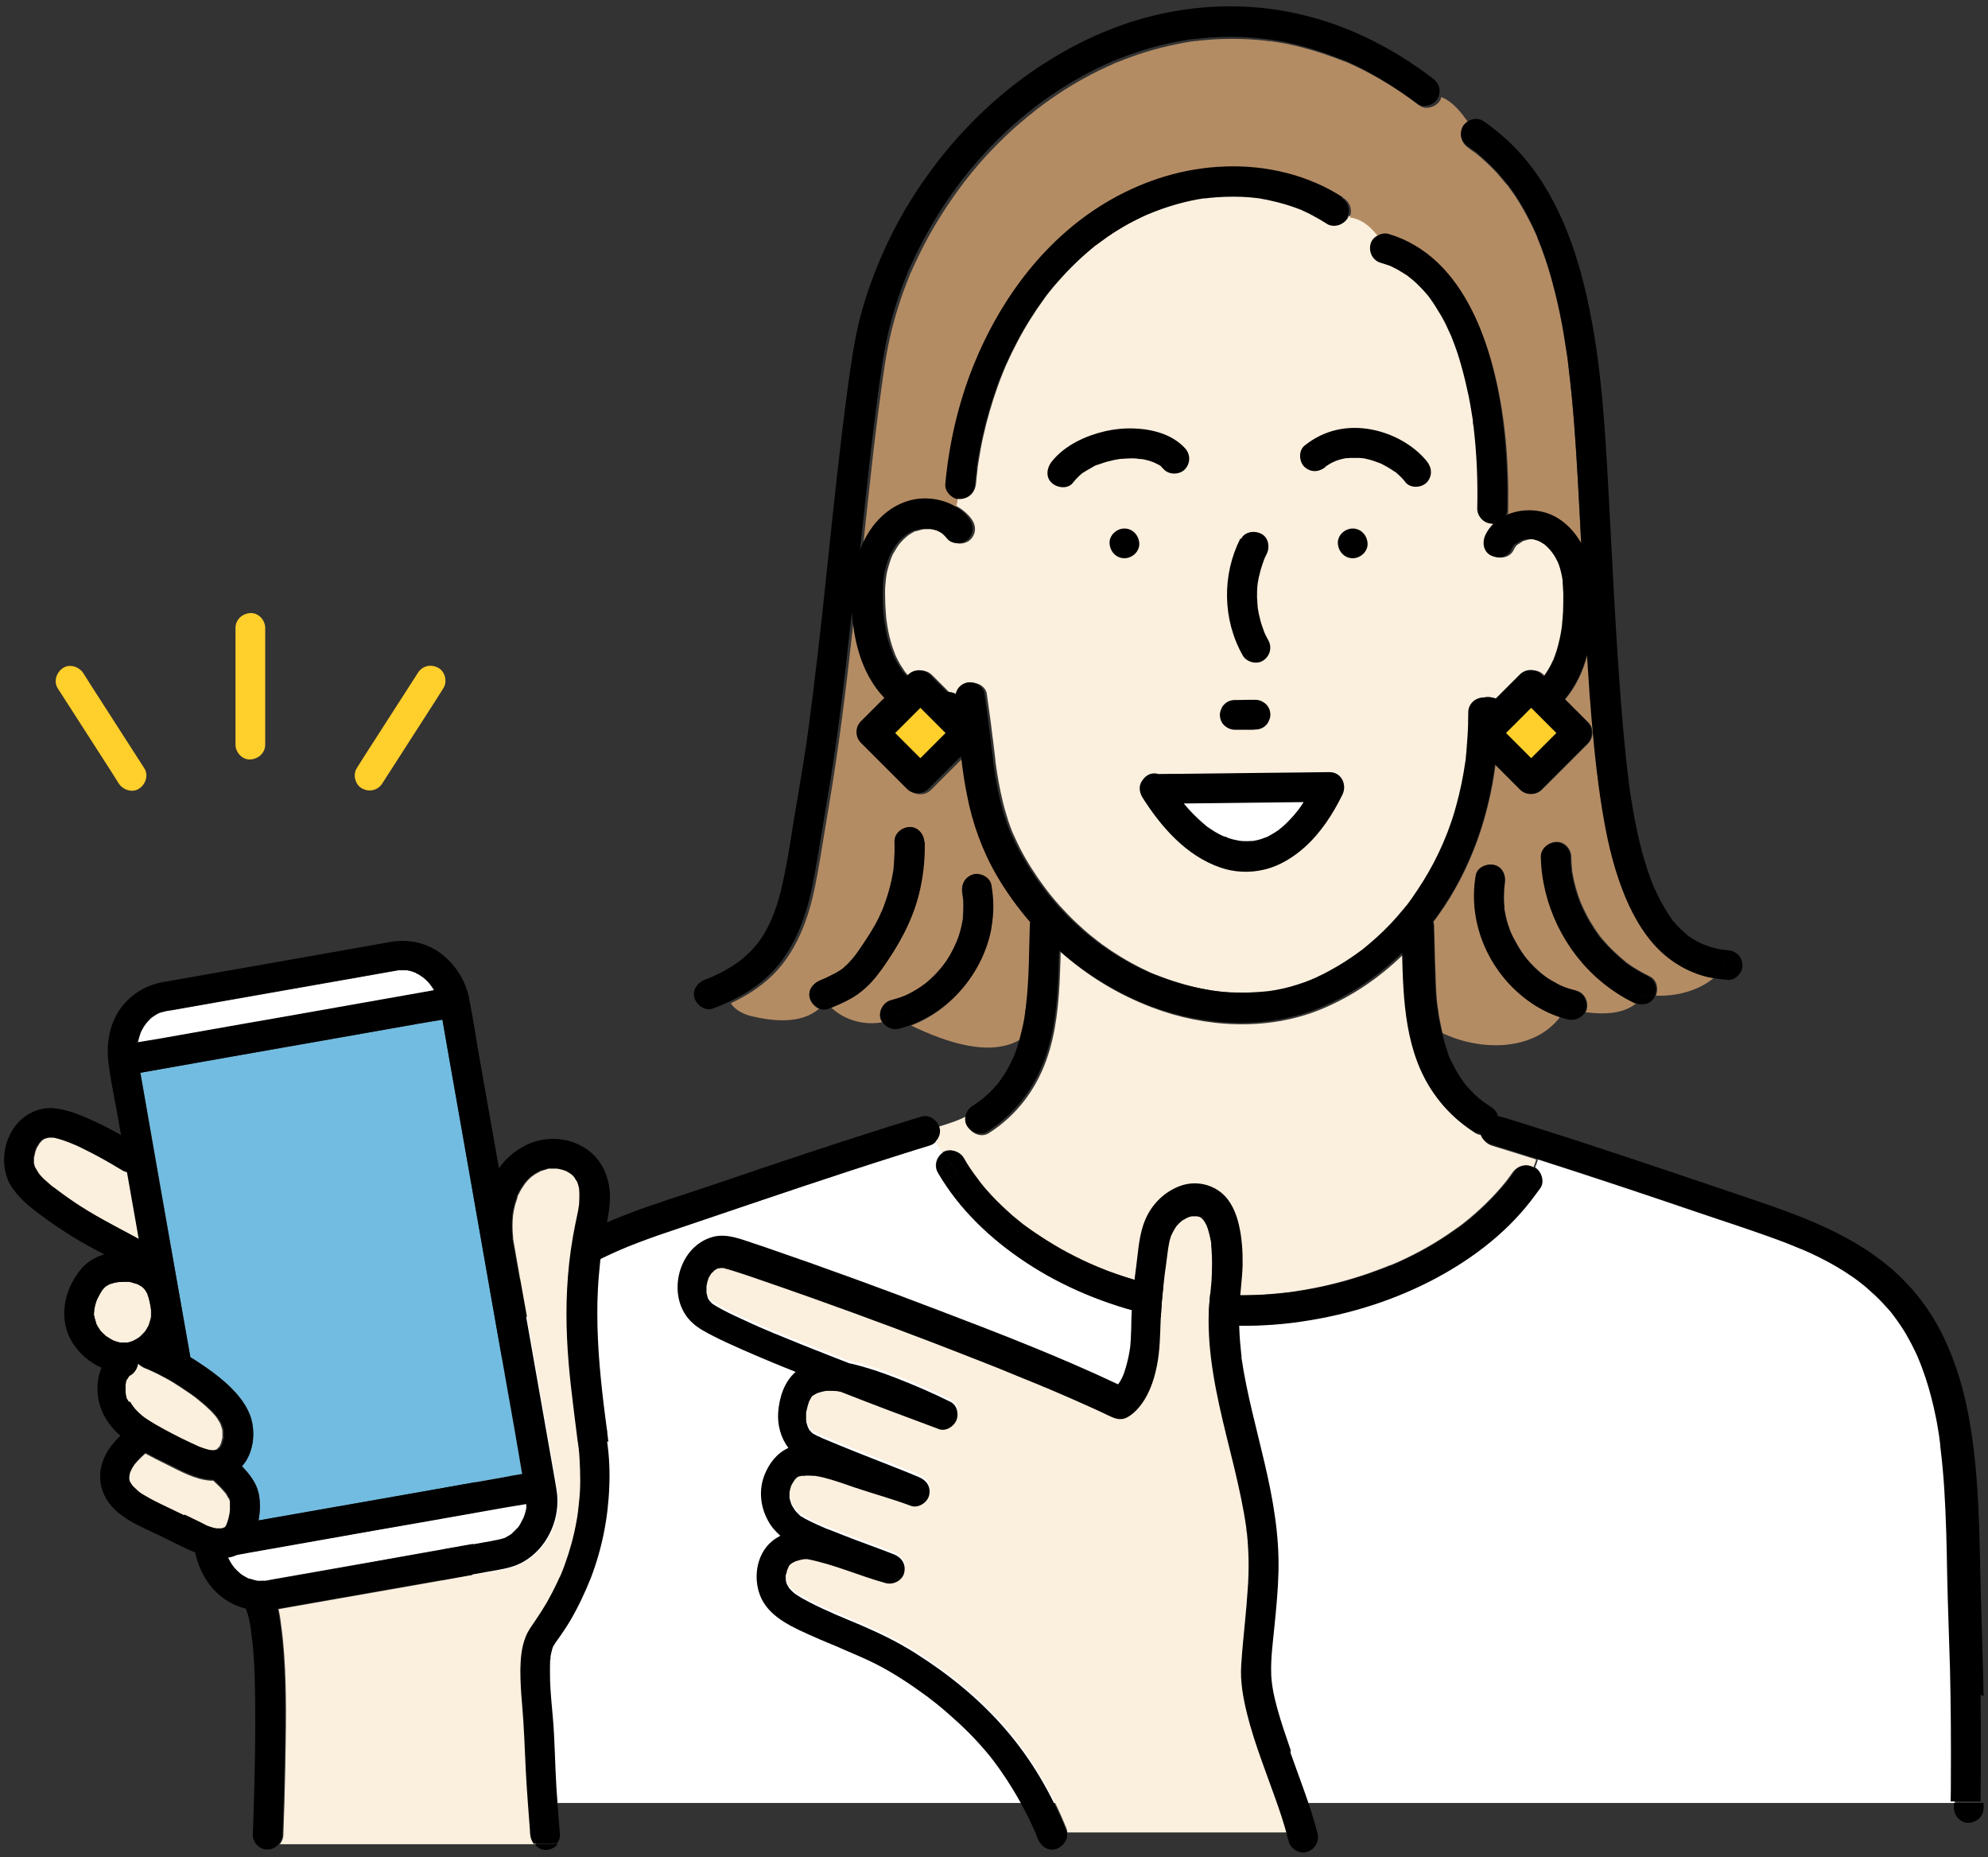 <?xml version="1.0" encoding="UTF-8"?><svg id="_レイヤー_2" xmlns="http://www.w3.org/2000/svg" viewBox="0 0 91 85"><rect x="0" y="0" width="91" height="85" fill="#333333" stroke="none"/><defs><style>.cls-1{fill:#fff;}.cls-2{fill:#ffcf2b;}.cls-3{fill:#fbefdd;}.cls-4{fill:#b48c64;}.cls-5{fill:#64a0e6;}.cls-6{fill:#72bce1;}</style></defs><path class="cls-1" d="m51.07,2.79s-.02,0,0,0h0Z"/><path class="cls-1" d="m75.71,40.63s0,0,0,0c0,0,0-.01,0-.02,0,.01,0,.02.01.03Z"/><path class="cls-1" d="m40.91,30s0,.01,0,0h0Z"/><path class="cls-1" d="m42.57,24.23s.05,0,.06,0c-.04,0-.06-.01-.06,0Z"/><path class="cls-1" d="m41.09,24.95s-.02.02,0,0h0Z"/><polygon class="cls-1" points="75.7 40.6 75.7 40.6 75.7 40.6 75.7 40.6"/><path class="cls-1" d="m88.95,66.21s0,.02,0,0h0Z"/><path class="cls-1" d="m61.47,2.73s0,0,0,0c0,0,0,0,.01,0,0,0-.01,0-.02,0Z"/><path class="cls-1" d="m61.5,2.74s0,0,0,0c0,0,0,0,0,0Z"/><path class="cls-1" d="m22.92,62.28s.03-.08,0,0h0Z"/><path class="cls-1" d="m44.08,40.91s0-.02,0-.02c0,0,0,.01,0,.02Z"/><path class="cls-1" d="m38.6,44.3s0,0,0,0c0,0,0,0,0,0-.03.03-.06.05,0,0Z"/><path class="cls-1" d="m38.63,44.28s-.01,0-.02.01c0,0,0,0,0,0,0,0,.02-.01.03-.02Z"/><path class="cls-4" d="m47.04,46.43c0-.05.02-.28.01-.09,0-.07.02-.15.03-.23.14-1.25.13-2.51.18-3.76,0-.04,0-.07.01-.1-.56-.65-1.07-1.35-1.51-2.1-.68-1.16-1.13-2.42-1.38-3.73-.11-.58-.19-1.17-.27-1.76-.5.5-1,1-1.5,1.5-.26.26-.71.26-.97,0-.71-.71-1.41-1.41-2.12-2.12-.26-.26-.26-.71,0-.97.36-.36.72-.72,1.08-1.08-.08-.09-.17-.18-.24-.27-.73-.91-1.06-2.02-1.2-3.16-.02-.16-.04-.32-.05-.48-.03.27-.06.54-.09.81-.3,2.7-.63,5.39-1.09,8.07-.17.99-.32,1.99-.5,2.98-.15.85-.34,1.7-.66,2.5-.33.82-.78,1.59-1.42,2.21-.56.54-1.21.95-1.9,1.27.2.3.56.49.91.58.97.24,2.31.39,3.13-.33-.2-.09-.36-.27-.42-.46-.12-.38.15-.71.48-.84.05-.02.1-.04.15-.06.06-.03.11-.05.17-.08.12-.06.24-.11.36-.18.1-.05.19-.11.28-.17.03-.02.06-.05.09-.07,0,0,0,0,.01,0,.01,0,.02-.02.03-.03.14-.12.27-.26.39-.4,0-.01.02-.03.03-.04.05-.09.03-.05,0,0,0,0,0,.01-.01.02.02-.04.06-.08.09-.12.06-.08.12-.17.18-.25.32-.47.64-.94.89-1.45.04-.08.08-.16.11-.24,0-.02.05-.12.06-.13.06-.13.11-.27.15-.4.11-.31.2-.63.27-.95.03-.16.06-.32.09-.48,0-.02,0-.05.01-.07,0-.01,0-.02,0-.04,0-.08.02-.15.02-.23.03-.32.03-.63.02-.95-.01-.38.32-.67.68-.68.38-.02.67.33.68.68.03.81-.07,1.64-.27,2.43-.32,1.26-.96,2.38-1.71,3.43-.3.41-.61.77-1.02,1.07-.38.28-.81.47-1.24.65.65.59,1.51.8,2.31.66-.03-.05-.05-.1-.07-.15-.11-.35.13-.75.48-.84.14-.03.27-.07.4-.12.06-.02.13-.05.19-.07,0,0,0,0,.01,0,.01,0,.03-.01.04-.02.24-.11.46-.24.68-.38.06-.04.11-.08.17-.12,0,0,.02-.01.03-.02,0,0,0,0,0,0,.09-.07.17-.14.26-.22.17-.16.34-.33.49-.51.03-.03.05-.07.08-.1,0-.01.05-.07.07-.09.07-.09.13-.19.19-.28.12-.19.23-.39.32-.6.02-.05.09-.22.04-.08.02-.05.04-.1.06-.15.04-.11.08-.21.11-.32.07-.22.11-.44.15-.66,0-.01,0-.05,0-.06,0-.02,0-.03,0-.04,0-.05,0-.1.01-.16,0-.11.01-.23.01-.34,0-.12,0-.24-.02-.36,0-.01,0-.09-.02-.14,0-.02,0-.04-.01-.07-.06-.38.1-.72.48-.84.33-.11.78.12.84.48.11.66.11,1.31,0,1.97-.34,1.96-1.79,3.73-3.65,4.44,1.62.78,3.69,1.49,5.09.58.05-.2.1-.39.14-.59.03-.16.06-.31.08-.47Z"/><path class="cls-4" d="m75.72,43.22c-.74-.85-1.23-1.88-1.59-2.94-.42-1.22-.66-2.5-.85-3.78-.23-1.58-.38-3.16-.49-4.75-.04-.6-.08-1.19-.12-1.79-.2.76-.53,1.47-1.02,2.05.35.35.7.7,1.05,1.05.27.25.25.71,0,.97-.71.71-1.41,1.41-2.12,2.12-.26.26-.71.26-.97,0-.38-.38-.77-.77-1.15-1.15-.32,2.46-1.16,4.85-2.61,6.88-.08.11-.15.21-.23.31.01.05.02.1.03.16.02.7.03,1.4.06,2.11.02.61.03,1.26.14,1.86,0,.02,0,.03,0,.04,0,.04.01.08.02.12.01.07.02.15.04.22.03.15.06.3.09.44.01.05.02.1.04.15,1.73.82,4.16.84,5.37-.74-.46-.15-.9-.37-1.29-.64-1.88-1.29-2.94-3.58-2.55-5.84.06-.38.51-.55.84-.48.38.09.54.49.48.84,0,0,0,.03-.01.06,0,0,0,.02,0,.02,0,.07-.01.14-.02.21,0,.13-.01.26-.01.39,0,.13,0,.26.02.39,0,0,0,.02,0,.04,0,.01.01.05,0,.06,0,.05.02.1.03.16.04.23.1.46.18.68.02.07.05.13.07.2,0,.02.02.05.03.06.04.09.08.18.13.27.11.21.23.41.36.61.03.05.07.1.11.15,0,0,0,0,0,.01-.01-.02-.01-.02.03.04.06.08.13.16.2.24.16.17.33.34.5.49.03.03.07.05.1.08.02.01.08.06.09.07.09.07.18.13.28.19.1.06.21.12.32.18.05.03.11.06.16.08,0,0,.04.02.07.03.02,0,.05.02.05.02.03.01.06.03.1.04.05.02.1.04.15.05.11.04.22.07.33.09.37.09.56.49.48.84-.01.06-.04.11-.06.15.86.11,1.74.08,2.33-.42-.03,0-.05-.02-.08-.03-.56-.27-1.07-.62-1.54-1.01-1.65-1.39-2.67-3.5-2.72-5.66,0-.38.32-.67.68-.68.38-.02.67.33.68.68,0,.14.01.28.02.42,0,.07.02.14.02.22,0,.02,0,.05.01.07.04.27.1.53.18.79.06.22.14.44.23.66,0,.02.02.04.03.06,0,0,0,0,0,0,.03.06.05.12.08.18.05.1.1.2.15.3.11.21.24.42.37.62.07.1.14.2.21.3,0,.01.02.03.03.04,0,0,0,0,0,0,.04.04.07.09.11.13.31.37.66.7,1.04,1.01.02.02.04.03.06.05.05.03.09.07.14.1.09.06.19.13.28.18.21.13.42.24.64.35.32.16.4.58.27.88.96.04,1.95-.23,2.65-.81-.06-.01-.11-.02-.17-.03-.97-.22-1.86-.77-2.52-1.52Z"/><path class="cls-1" d="m89.41,76.46c-.03-1.45-.1-2.9-.13-4.35-.03-1.29-.05-2.57-.13-3.86-.04-.65-.1-1.3-.18-1.95,0-.04,0-.07-.01-.11,0-.01,0-.02,0-.03-.01-.08-.02-.16-.03-.23-.02-.15-.05-.31-.07-.46-.06-.32-.12-.65-.19-.97-.14-.61-.31-1.21-.53-1.8-.05-.14-.11-.29-.17-.43-.02-.03-.03-.07-.04-.1-.03-.07-.06-.13-.09-.2-.13-.27-.27-.54-.42-.8-.16-.27-.34-.54-.53-.8,0,0-.05-.06-.06-.08-.01-.02-.03-.04-.03-.04-.05-.06-.1-.12-.15-.19-.1-.11-.19-.22-.3-.33-.22-.24-.46-.47-.71-.68-.07-.06-.13-.11-.2-.17-.03-.02-.06-.05-.09-.07,0,0-.02-.02-.04-.03-.02-.01-.04-.03-.05-.04-.03-.02-.06-.05-.09-.07-.06-.04-.12-.09-.18-.13-.51-.36-1.05-.67-1.61-.95-.28-.14-.56-.27-.85-.39-.02,0-.19-.08-.05-.02-.04-.01-.07-.03-.11-.04-.07-.03-.14-.06-.21-.09-.14-.06-.29-.11-.43-.17-1.27-.48-2.57-.9-3.85-1.33-2.49-.85-4.98-1.68-7.48-2.48-.04.13-.08.25-.13.37.29.18.41.63.22.92-.15.22-.31.43-.48.64-1.21,1.54-2.84,2.75-4.58,3.63-1.96,1-4.07,1.61-6.25,1.89-2.18.28-4.4.15-6.53-.35-2.02-.47-3.99-1.27-5.72-2.42-1.6-1.06-3.03-2.42-4-4.08-.19-.32-.07-.71.22-.92-.11-.17-.2-.34-.29-.51-.08.09-.19.16-.3.19-.4.12-.79.24-1.19.37-3.15.99-6.28,2.06-9.41,3.12-.61.21-1.22.41-1.83.62-.31.11-.62.22-.93.34-.15.06-.3.12-.46.18-.07.03-.14.06-.21.09,0,0-.03.01-.05.02-.02,0-.04.02-.05.02-.57.25-1.14.52-1.68.83-.27.16-.53.32-.79.5-.08.05-.15.11-.23.17-.02.02-.11.09-.12.09-.11.09-.21.17-.32.26-.24.21-.47.43-.69.66-.12.12-.23.25-.34.38-.05.06-.1.12-.15.19,0,0-.02.02-.03.04-.02.02-.03.04-.05.07-.37.49-.68,1.02-.94,1.57-.04.08-.08.17-.11.25-.01.03-.03.06-.04.09t0,0c-.06.14-.11.28-.16.42-.1.28-.2.57-.28.86-.18.62-.32,1.25-.43,1.88-.03.16-.05.33-.08.49-.01.08-.02.16-.03.23,0,0,0,.01,0,.02,0,.03,0,.06-.01.09-.04.32-.08.65-.11.97-.06.66-.1,1.32-.13,1.98-.06,1.25-.07,2.51-.1,3.76-.04,1.57-.11,3.15-.13,4.72-.03,1.6-.03,3.2,0,4.81h68c0-.34,0-.68.01-1.02.01-1.68,0-3.36-.04-5.04Z"/><path class="cls-3" d="m42.83,52.25c.09.17.19.35.29.51,0,0,.02-.01.02-.02.31-.2.75-.06.93.25.11.18.22.36.33.53.11.16.23.32.35.48.01.02.05.06.06.08.04.05.08.09.11.14.07.08.13.16.2.24.29.33.6.65.93.94.17.15.34.3.51.44.05.04.1.08.15.12.02.02.05.04.06.05.09.07.17.13.26.19.38.28.77.53,1.18.77.41.25.84.47,1.27.68.12.06.25.12.37.17.05.02.11.05.16.07.03.01.05.02.08.04,0,0,0,0,.02,0,.02,0,.06.02.06.03.03.01.05.02.08.03.05.02.11.04.17.07.11.04.22.09.33.13.95.35,1.94.63,2.94.81.25.05.5.09.76.13.03,0,.06,0,.09.01.06,0,.12.02.18.02.12.01.25.03.37.04.53.05,1.05.08,1.58.08.52,0,1.05-.01,1.57-.06.26-.02.52-.05.78-.08.03,0,.15-.02.14-.02.05,0,.09-.01.14-.02.12-.02.25-.04.37-.06,1.02-.17,2.02-.43,3-.77.25-.09.49-.18.73-.27.06-.03.13-.05.19-.08.02,0,.03-.01.03-.01,0,0,.01,0,.02,0,.11-.05.22-.09.33-.14.45-.2.88-.42,1.31-.66.42-.24.84-.5,1.23-.78.1-.07.2-.14.3-.21.04-.03.09-.07.13-.1,0,0,.01,0,.02-.01,0,0,.01,0,.02-.02.18-.14.36-.29.53-.44.34-.3.67-.62.98-.96.15-.16.29-.33.43-.5.03-.04.12-.16.04-.05.03-.04.06-.08.09-.12.06-.08.12-.17.18-.25.22-.31.59-.43.93-.25.01,0,.02.01.03.02.05-.12.09-.25.13-.37-.67-.21-1.35-.43-2.02-.63-.25-.08-.41-.26-.47-.49-.11,0-.21-.03-.3-.09-.72-.46-1.34-1.04-1.83-1.75-1.3-1.87-1.4-4.21-1.45-6.44-1.09,1.07-2.36,1.94-3.79,2.53-2.45,1-5.29.84-7.73-.09-1.55-.59-2.96-1.45-4.18-2.54,0,.33-.02.65-.03.98-.05,1.33-.17,2.7-.62,3.96-.5,1.39-1.38,2.55-2.63,3.35-.32.21-.74.06-.93-.25-.11-.17-.12-.36-.06-.54-.42.22-.86.36-1.32.5,0,0,0,.01,0,.02.08.24,0,.48-.17.65Z"/><polygon class="cls-1" points="44.71 21.47 44.71 21.47 44.71 21.46 44.71 21.47"/><path class="cls-3" d="m61.73,9.9s-.01.04-.02.06c-.17.31-.64.44-.93.25-.22-.14-.44-.27-.67-.39-.11-.05-.21-.11-.32-.16-.04-.02-.07-.03-.11-.05.01,0-.1-.04-.11-.05-.45-.18-.91-.31-1.37-.41-.12-.02-.24-.05-.35-.07-.08-.01-.15-.02-.23-.04,0,0,0,0,0,0-.24-.03-.48-.05-.72-.06-.51-.02-1.02,0-1.52.05-.06,0-.12.01-.18.02,0,0-.02,0-.02,0,0,0-.02,0-.04,0-.1.02-.2.03-.3.05-.2.04-.4.08-.6.13-.43.1-.85.24-1.27.4-.06.02-.12.05-.18.07-.01,0-.04.01-.05.02-.07.03-.14.06-.22.09-.18.08-.36.17-.54.26-.34.17-.67.37-.99.57-.18.12-.36.24-.53.37-.07.05-.14.11-.22.16,0,0,0,0,0,0,0,0,0,0,0,0-.03.03-.07.06-.11.08-.31.25-.6.5-.88.78-.28.27-.54.54-.79.83-.14.15-.27.31-.4.47-.02.03-.14.18-.12.15-.04.06-.09.12-.13.18-.46.63-.88,1.3-1.24,1.99-.18.34-.35.69-.51,1.05-.03.06-.05.13-.08.19-.04.09-.07.18-.11.27-.07.18-.14.35-.2.53-.26.73-.48,1.48-.65,2.24-.09.39-.16.77-.22,1.16-.02.11-.03.21-.05.32,0,0,0,.02,0,.03,0,.03,0,.07-.01.11-.02.19-.05.39-.06.58-.04.38-.28.67-.68.68-.05,0-.11,0-.16-.02-.03.12-.05.24-.08.36.26.14.5.33.68.56.24.3.27.67,0,.97-.23.25-.74.28-.97,0-.07-.08-.14-.15-.22-.23,0,0,0,0,0,0-.02-.02-.05-.03-.07-.05-.03-.02-.06-.04-.09-.05-.04-.02-.24-.1-.07-.04-.03-.01-.07-.02-.1-.03-.01,0-.15-.04-.24-.06,0,0-.02,0-.05,0-.03,0-.05,0-.08,0-.04,0-.09,0-.13,0-.06,0-.12,0-.18.01,0,0,0,0,0,0-.1.03-.2.05-.3.08,0,0-.02,0-.02,0,0,0-.01,0-.02,0-.05.03-.1.05-.15.08-.05.03-.1.06-.14.09-.01,0-.06.04-.08.06-.06.05-.12.1-.18.16-.07.07-.13.14-.19.21,0,0,0,0,0,0-.03.04-.06.09-.09.13-.06.1-.12.2-.18.3-.02.03-.04.07-.05.1,0,.01-.03.07-.04.09-.07.19-.13.39-.18.59-.02.07-.03.13-.04.2,0,0-.02.11-.02.13-.01.1-.02.2-.03.3-.02.23-.02.46-.01.69,0,.25.02.49.04.74,0,.09.02.19.03.28,0,.02.02.11.02.12,0,.04.01.09.02.13.04.24.09.47.16.7.03.1.06.21.1.31.02.06.04.12.07.18,0,.01,0,.02,0,.02.09.21.2.42.33.62.03.05.07.1.1.15,0,0,0,0,0,.01.06.08.13.16.2.23,0,0,.02.02.03.03.02-.02.04-.05.07-.07.26-.26.71-.26.97,0l.8.8c.15-.01.28.04.39.12.04-.25.19-.45.48-.54.32-.1.79.12.84.48.06.43.12.86.18,1.29.04.35.09.7.13,1.04.02.17.04.34.06.5.01.09.02.17.03.26-.02-.19,0,.05.01.1.08.6.19,1.2.33,1.78.07.29.16.58.25.87.05.15.11.31.17.46.01.03.02.06.04.09,0,0,.01.03.02.05.01.03.03.06.03.06.01.03.03.06.04.09.29.65.65,1.26,1.05,1.84.12.17.24.34.37.51.02.03.08.11.1.13.05.07.1.13.16.2.23.29.48.56.74.83.25.26.51.5.78.74.15.13.29.25.45.37.03.02.06.05.09.07,0,0,.01,0,.02.02.07.05.14.1.21.16.58.42,1.2.8,1.85,1.12.17.08.34.17.52.24.02,0,.03.01.05.02-.01,0,.09.04.11.04.07.03.14.06.21.08.34.13.68.24,1.02.34.34.1.69.18,1.04.24.09.02.18.03.28.05.03,0,.17.02.2.03.15.02.3.03.45.05.35.03.71.04,1.06.03.18,0,.35-.01.53-.03.08,0,.17-.01.25-.02.02,0,.16-.02.2-.02.45-.06.88-.16,1.31-.3.22-.07.44-.15.66-.24.01,0,.05-.02.07-.03.04-.02.09-.04.13-.06.1-.05.21-.1.31-.15.45-.22.89-.48,1.3-.77.11-.08.23-.16.34-.24.03-.02.19-.14.1-.07-.09.07.07-.06.1-.08.21-.17.42-.35.62-.53.42-.38.81-.79,1.17-1.23.05-.06.1-.12.15-.18.02-.02.04-.05.06-.07t0,0c.08-.11.16-.22.24-.33.18-.25.34-.5.5-.76.33-.53.62-1.08.87-1.65.02-.05.04-.09.06-.14,0,0,0,0,0,0,.03-.07.06-.14.09-.22.06-.15.11-.29.17-.44.11-.32.22-.65.31-.97.19-.68.33-1.37.43-2.07,0-.03.01-.08.01-.09,0-.04,0-.08.01-.12.01-.1.02-.2.03-.3.02-.18.03-.36.04-.54.03-.39.04-.79.04-1.18,0-.38.31-.67.68-.68.02,0,.03,0,.05,0,.11-.03.22-.03.33,0,.07.02.13.04.2.05.37-.37.74-.74,1.11-1.11.26-.26.71-.26.97,0,.04.04.07.07.11.11.13-.19.25-.38.35-.58.03-.06.05-.11.08-.17,0-.01.01-.02.02-.03,0,0,0-.02.01-.04.04-.1.07-.2.11-.3.07-.21.12-.43.17-.64.03-.13.05-.25.07-.38,0-.02,0-.06.01-.08,0-.05.01-.1.02-.15.02-.21.04-.42.05-.64.01-.26.02-.52.01-.78,0-.13,0-.26-.02-.38,0-.05,0-.09-.01-.14,0-.02,0-.04,0-.05,0-.01,0-.02,0-.04-.04-.25-.1-.5-.18-.74,0-.02-.09-.21-.02-.06-.02-.03-.03-.07-.05-.1-.05-.09-.1-.18-.15-.27-.02-.04-.05-.08-.08-.11-.01-.02-.06-.07-.07-.09-.06-.07-.13-.14-.19-.2-.03-.03-.07-.06-.1-.09,0,0,0,0-.02-.01-.08-.05-.16-.09-.24-.14-.01,0-.02,0-.03-.01-.02,0-.04-.02-.06-.02-.03-.01-.07-.02-.1-.03-.02,0-.07-.02-.1-.03-.01,0-.03,0-.04,0-.05,0-.14-.02-.21,0,0,0-.02,0-.04.01-.05.01-.1.02-.15.04-.04.01-.11.02-.14.05.09-.04.09-.04.02,0-.01,0-.03.02-.04.02-.05.03-.24.17-.11.06-.04.04-.17.12-.18.17.05-.07.06-.08.02-.02,0,.01-.02.03-.03.04-.03.04-.05.09-.07.13-.17.34-.63.41-.93.25-.34-.18-.4-.61-.25-.93.1-.2.23-.38.38-.53-.02,0-.05,0-.07,0-.36.02-.69-.33-.68-.68.02-1.25-.02-2.51-.17-3.76,0-.08-.02-.16-.03-.23,0-.02,0-.04,0-.05-.02-.13-.04-.25-.06-.37-.04-.24-.08-.49-.13-.73-.09-.47-.2-.94-.34-1.4-.12-.43-.27-.85-.43-1.27,0-.02-.03-.08-.04-.11-.01-.03-.03-.08-.04-.08-.04-.09-.08-.17-.12-.26-.09-.19-.18-.37-.28-.55-.09-.17-.19-.33-.3-.49-.05-.08-.11-.17-.17-.25-.02-.03-.05-.07-.07-.1,0,0-.02-.02-.03-.04.05.07-.05-.06-.07-.09-.03-.03-.05-.06-.08-.09-.06-.07-.12-.13-.18-.2-.12-.13-.24-.25-.37-.36-.07-.06-.14-.12-.21-.17-.03-.02-.06-.05-.09-.07-.13-.09-.27-.18-.42-.26-.08-.04-.15-.08-.23-.12-.03-.02-.07-.03-.1-.05,0,0,0,0,0,0-.15-.06-.3-.11-.45-.15-.37-.1-.56-.48-.48-.84.04-.19.18-.34.35-.42-.35-.45-.73-.84-1.35-.93Z"/><path class="cls-4" d="m68.92,23.65c.69-.34,1.56-.32,2.24.04.53.27.94.71,1.22,1.23-.06-1.06-.11-2.12-.17-3.17-.09-1.58-.2-3.16-.39-4.74-.01-.11-.03-.23-.04-.34,0-.04,0-.08-.01-.11,0,0,0,0,0-.01,0,0,0,0,0,0-.02-.18-.05-.35-.08-.53-.06-.37-.12-.73-.18-1.1-.13-.7-.29-1.4-.48-2.09-.18-.66-.4-1.31-.66-1.94,0-.01,0-.02-.01-.03,0,0,0,0,0-.01-.01-.03-.03-.06-.04-.09-.03-.07-.07-.15-.1-.22-.06-.14-.13-.28-.2-.41-.14-.28-.3-.56-.46-.83-.16-.27-.34-.52-.52-.77,0-.01-.02-.03-.04-.05,0,0,0,.01.02.03-.02-.02-.04-.05-.06-.07-.05-.06-.1-.12-.15-.18-.1-.12-.2-.23-.3-.35-.21-.23-.43-.44-.66-.64-.11-.1-.23-.21-.36-.3.16.11-.05-.04-.09-.06-.06-.05-.13-.09-.19-.14-.31-.22-.43-.59-.25-.93.05-.1.14-.18.25-.24-.33-.45-.67-.92-1.23-1.16-.01.05-.03.1-.06.15-.16.3-.65.46-.93.25-.46-.35-.93-.67-1.41-.97-.47-.29-.95-.56-1.45-.8-.13-.06-.26-.12-.39-.18-.05-.02-.11-.05-.17-.07-.02,0-.04-.02-.05-.02.03.01.05.02-.02,0,0,0,0,0,0,0-.24-.1-.48-.19-.72-.27-.48-.17-.97-.31-1.46-.43-.25-.06-.49-.11-.74-.15-.13-.02-.26-.04-.38-.06-.06,0-.16-.02-.04,0-.05,0-.11-.01-.16-.02-.96-.11-1.93-.12-2.9-.03-.12.01-.23.02-.35.04-.02,0-.04,0-.06,0t0,0c-.05,0-.11.02-.16.02-.24.04-.47.08-.71.13-.46.1-.92.21-1.37.35-.45.14-.9.3-1.33.48,0,0,0,0-.01,0-.02,0-.03.01-.05.02-.06.02-.11.05-.17.08-.1.04-.2.09-.29.13-.22.1-.44.21-.65.32-.85.44-1.66.96-2.42,1.54-.03.02-.05.04-.08.06-.04.03-.08.07-.12.1-.09.07-.18.15-.28.22-.18.15-.36.31-.54.46-.36.32-.71.66-1.05,1.01-.34.35-.66.71-.97,1.09-.08.1-.16.2-.24.3-.04.05-.08.1-.12.15,0,.01-.02.02-.02.03,0,0,0,0,0,0-.15.2-.3.4-.44.6-.56.8-1.07,1.63-1.5,2.5-.11.21-.21.43-.31.64-.05.12-.11.23-.16.35-.01.03-.04.09-.04.09-.02.04-.04.09-.05.13-.18.45-.35.9-.49,1.36-.3.94-.51,1.89-.65,2.87-.19,1.3-.34,2.49-.5,3.84-.17,1.5-.33,3-.49,4.5.39-1.01,1.12-1.9,2.18-2.23.68-.21,1.47-.14,2.1.2.03-.12.06-.24.08-.36-.29-.07-.55-.36-.52-.66.18-1.85.59-3.68,1.28-5.41,1.25-3.11,3.34-5.92,6.28-7.6,1.6-.92,3.4-1.46,5.25-1.53,1.87-.06,3.8.38,5.38,1.41.3.2.41.55.27.88.62.09,1,.48,1.35.93.15-.08.33-.1.49-.06.85.24,1.62.7,2.25,1.32,1.27,1.22,2.01,2.94,2.46,4.61.58,2.16.75,4.43.71,6.66,0,.11-.03.2-.07.29Z"/><path class="cls-1" d="m41.39,45.58c.06-.02.04-.02,0,0,0,0,0,0-.01,0,0,0,0,0,0,0Z"/><path class="cls-1" d="m44.08,42.01s0-.05,0-.04c0,.02,0,.04,0,.05,0,0,0,0,0-.01Z"/><path class="cls-1" d="m44.08,42.02s0,0,0,0c0,0,0,0,0,0,0,0,0,0,0-.01Z"/><path class="cls-1" d="m41.39,45.59s0,0,0,0c0,0,0,0-.01,0,0,0,.01,0,.02,0Z"/><path class="cls-1" d="m68.86,40.46s0,0,0,0h0Z"/><polygon class="cls-1" points="68.85 41.6 68.85 41.6 68.85 41.59 68.85 41.6"/><path class="cls-1" d="m69.8,43.79s0,0,0-.01c0,0,0,0,0,0,0,0,0,0,0,.01Z"/><path class="cls-1" d="m45.96,16.88s.02-.05,0,0h0Z"/><path class="cls-1" d="m57.62,9.05s.07,0,0,0h0Z"/><path class="cls-1" d="m68.85,41.57s0,.01,0,.02c0-.01,0-.04,0-.06,0,0,0,0,0,.04Z"/><path class="cls-1" d="m69.79,43.77s-.02-.03-.03-.04c0,.01.02.03.03.04,0,0,0,0,0,0Z"/><path d="m21.45,77.71c.03-1.57.09-3.15.13-4.72.03-1.25.05-2.51.1-3.76.03-.66.07-1.32.13-1.98.03-.32.06-.65.11-.97,0-.03,0-.06.01-.09,0,0,0,0,0-.02.01-.08.02-.16.03-.23.02-.16.05-.33.08-.49.11-.63.25-1.26.43-1.88.08-.29.18-.57.28-.86.05-.14.11-.28.16-.42t0,0s.03-.06.04-.09c.04-.08.08-.17.11-.25.26-.55.57-1.08.94-1.57.02-.02.03-.04.05-.07,0-.01.02-.03.03-.04.05-.06.1-.12.15-.19.11-.13.22-.25.34-.38.22-.23.45-.45.69-.66.1-.09.21-.17.32-.26,0,0,.1-.08.12-.09.08-.06.15-.11.23-.17.25-.18.52-.34.79-.5.54-.31,1.1-.59,1.68-.83,0,0,.03-.01.05-.02.02,0,.04-.02.05-.02.07-.03.14-.06.21-.09.15-.06.3-.12.46-.18.31-.12.62-.23.93-.34.61-.21,1.22-.42,1.83-.62,3.13-1.06,6.26-2.13,9.41-3.12.39-.12.79-.25,1.19-.37.12-.04.22-.1.3-.19-.1-.2-.19-.4-.27-.6.08.2.17.4.27.6.16-.17.25-.41.17-.65-.03-.08-.07-.16-.12-.23-.54.21-1.1.36-1.69.43.59-.07,1.16-.22,1.69-.43-.17-.21-.44-.34-.72-.25-3.24.99-6.44,2.07-9.65,3.16-2.51.85-5.2,1.58-7.38,3.15-1.13.81-2.09,1.81-2.81,3.01-.66,1.11-1.1,2.34-1.39,3.59-.61,2.61-.65,5.31-.7,7.97-.03,1.46-.09,2.92-.13,4.39-.04,1.7-.06,3.41-.05,5.11,0,.34,0,.68.01,1.02h1.37c-.02-1.6-.02-3.2,0-4.81Zm1.47-15.43c.03-.08.01-.03,0,0h0Z"/><path d="m20.07,82.52c0,.08,0,.15,0,.23,0,.36.31.7.68.68.37-.02.69-.3.68-.68,0-.08,0-.15,0-.23h-1.37Z"/><path d="m89.44,82.52c0,.08,0,.15,0,.23,0,.36.32.7.68.68.37-.02.68-.3.68-.68,0-.08,0-.15,0-.23h-1.37Z"/><path d="m90.8,77.63c-.03-1.58-.09-3.17-.13-4.75-.07-2.64-.06-5.3-.53-7.92-.23-1.3-.6-2.57-1.17-3.76-.57-1.19-1.39-2.27-2.39-3.13-2.04-1.76-4.64-2.59-7.15-3.44-3.17-1.07-6.33-2.15-9.53-3.15-.39-.12-.79-.25-1.19-.37-.04-.01-.09-.02-.14-.02-.04-.17-.15-.31-.31-.42-.13-.08-.25-.17-.37-.25-.01-.01-.12-.09-.14-.11-.07-.06-.15-.13-.22-.19-.11-.11-.22-.22-.32-.33-.04-.05-.09-.1-.13-.15,0,0-.01-.01-.02-.03.02.02-.06-.08-.07-.09-.18-.25-.34-.51-.47-.78-.03-.07-.07-.13-.1-.2-.02-.04-.13-.25-.04-.08-.07-.13-.12-.29-.16-.44-.08-.24-.15-.49-.21-.74-.3-.14-.59-.31-.84-.5.25.19.53.35.84.5-.01-.05-.03-.1-.04-.15-.03-.15-.06-.29-.09-.44-.01-.07-.03-.15-.04-.22,0-.04-.01-.08-.02-.12,0,0,0-.02,0-.04-.11-.61-.12-1.25-.14-1.86-.03-.7-.03-1.4-.06-2.11,0-.05-.01-.1-.03-.16.08-.1.16-.21.23-.31,1.45-2.02,2.29-4.42,2.61-6.88.38.38.77.77,1.15,1.15.26.26.7.26.97,0,.71-.71,1.41-1.41,2.12-2.12.25-.25.27-.72,0-.97-.35-.35-.7-.7-1.05-1.05.49-.59.83-1.29,1.02-2.05.04.6.08,1.2.12,1.79.12,1.59.26,3.18.49,4.75.19,1.28.43,2.56.85,3.78.36,1.06.85,2.09,1.59,2.94.66.75,1.55,1.3,2.52,1.52.06.01.11.02.17.03.24-.2.44-.44.6-.72-.15.28-.36.51-.6.72.23.04.47.07.7.09.36.03.7-.34.68-.68-.02-.4-.3-.65-.68-.68-.06,0-.12-.01-.18-.02-.01,0-.03,0-.04,0-.12-.02-.23-.04-.35-.07-.11-.03-.22-.06-.33-.1-.05-.02-.11-.04-.16-.06-.01,0-.02,0-.04-.01-.2-.09-.39-.19-.57-.31-.05-.03-.09-.06-.14-.09-.01,0-.02-.02-.03-.03-.08-.07-.16-.14-.24-.21-.17-.16-.32-.33-.47-.5,0,0,0-.01-.01-.02,0,0,0,0,0-.01-.04-.05-.07-.1-.1-.15-.07-.1-.14-.2-.2-.31-.13-.22-.25-.44-.36-.67-.05-.11-.1-.21-.15-.32,0,0,0,0,0,0,0-.01,0-.02-.01-.03,0,0,0,0,0,0,0,0,0,0,0,0,0-.01-.01-.03-.02-.04-.03-.08-.06-.15-.09-.23-.45-1.18-.71-2.42-.91-3.66-.03-.16-.05-.31-.07-.47-.01-.09-.03-.18-.04-.27,0-.04-.01-.09-.02-.13,0-.02,0-.03,0-.04,0,0,0-.01,0-.02-.05-.37-.09-.74-.13-1.11-.08-.77-.15-1.55-.21-2.32-.26-3.31-.41-6.63-.59-9.95-.17-3.11-.36-6.26-1.11-9.29-.63-2.55-1.73-5.12-3.77-6.86-.27-.23-.55-.45-.84-.65-.2-.14-.48-.12-.69,0,.23.31.44.62.73.85-.28-.22-.5-.53-.73-.85-.1.06-.19.14-.25.24-.18.35-.07.72.25.93.06.04.13.09.19.14.03.02.25.17.09.06.13.08.24.2.36.3.23.2.45.42.66.64.1.11.21.23.3.35.05.06.1.12.15.18.02.02.04.05.06.07,0-.01-.01-.02-.02-.03.01.02.03.04.04.05.19.25.36.51.52.77.17.27.32.55.46.83.07.14.14.27.2.41.03.07.07.15.1.22.01.03.03.06.04.09,0,0,0,0,0,.01,0,0,0,.02.01.03.26.64.48,1.28.66,1.94.19.69.35,1.39.48,2.09.07.36.13.73.18,1.1.03.18.05.35.08.53,0,0,0,0,0,0,0,0,0,0,0,.01,0,.04,0,.08.01.11.01.11.03.23.04.34.19,1.57.3,3.16.39,4.74.06,1.06.12,2.12.17,3.17-.29-.51-.69-.95-1.22-1.23-.68-.35-1.55-.37-2.24-.04.04-.09.07-.18.07-.29.04-2.23-.13-4.5-.71-6.66-.45-1.67-1.19-3.39-2.46-4.61-.64-.61-1.4-1.07-2.25-1.32-.16-.05-.34-.02-.49.06.28.35.54.74.9,1.04-.36-.3-.62-.68-.9-1.04-.17.08-.31.23-.35.42-.08.36.11.74.48.84.15.04.3.1.45.15,0,0,0,0,0,0,.03.02.07.03.1.05.08.04.16.08.23.12.14.08.28.17.42.26.03.02.06.05.09.07.07.06.14.11.21.17.13.11.25.24.37.36.06.06.12.13.18.2.03.03.05.06.08.09.02.02.12.15.07.09.01.02.02.03.03.04.03.03.05.07.07.1.06.08.11.16.17.25.1.16.2.32.3.49.1.18.2.36.28.55.04.09.08.17.12.26,0,0,.02.05.04.08.01.03.04.09.04.11.17.41.31.84.43,1.27.13.46.24.93.34,1.4.05.24.09.49.13.73.02.12.04.25.06.37,0,.02,0,.04,0,.05,0,.08.02.16.03.23.15,1.25.2,2.5.17,3.76,0,.36.32.7.68.68.02,0,.05,0,.07,0-.15.15-.28.32-.38.53-.15.32-.1.75.25.93.31.16.77.1.93-.25.02-.05.04-.09.07-.13,0-.01.02-.03.03-.04.04-.06.04-.05-.02.02,0-.06.14-.14.18-.17-.13.12.06-.03.11-.06.01,0,.03-.02.04-.02.07-.03.06-.03-.02,0,.03-.03.11-.04.14-.05.05-.01.1-.02.15-.04.02,0,.03,0,.04-.01.07,0,.16,0,.21,0,.01,0,.03,0,.04,0,.04,0,.08.02.1.03.03,0,.07.02.1.03.02,0,.04.02.06.02,0,0,.02,0,.03.01.08.04.16.09.24.14,0,0,.01,0,.02.01.03.03.07.06.1.09.07.06.13.13.19.2.01.01.05.07.07.09.03.04.05.07.08.11.05.09.11.18.15.27.02.03.03.07.05.1-.07-.16.01.04.02.06.09.24.14.49.18.74,0,.02,0,.03,0,.04,0,.01,0,.03,0,.05,0,.05,0,.09.01.14,0,.13.02.26.02.38,0,.26,0,.52-.01.78-.01.21-.03.43-.05.64,0,.05-.01.1-.02.15,0,.02,0,.07-.01.08-.02.13-.04.25-.07.38-.05.22-.1.43-.17.64-.03.1-.07.2-.11.3,0,.02,0,.03-.01.04,0,0,0,.02-.02.03-.03.06-.05.11-.08.17-.1.2-.22.39-.35.58-.04-.04-.07-.07-.11-.11-.26-.26-.7-.26-.97,0-.37.37-.74.74-1.11,1.11-.07-.01-.13-.03-.2-.05-.11-.03-.22-.03-.33,0-.02,0-.03,0-.05,0-.37.02-.68.3-.68.68,0,.39-.01.79-.04,1.18-.01.18-.03.36-.04.54,0,.1-.02.2-.03.3,0,.04,0,.08-.01.12,0,0,0,.06-.01.09-.1.7-.24,1.39-.43,2.07-.09.33-.19.65-.31.97-.05.15-.11.3-.17.44-.03.07-.06.14-.09.22,0,0,0,0,0,0-.02.05-.04.09-.06.14-.25.57-.54,1.12-.87,1.65-.16.26-.33.51-.5.76-.08.11-.16.22-.24.33t0,0s-.04.05-.06.07c-.05.06-.1.12-.15.18-.36.44-.75.85-1.17,1.23-.2.18-.41.36-.62.53-.02.02-.19.15-.1.08.09-.07-.07.05-.1.07-.11.08-.22.16-.34.24-.42.29-.85.54-1.3.77-.1.05-.21.1-.31.15-.04.02-.09.04-.13.06-.02,0-.06.02-.07.03-.22.09-.43.17-.66.24-.43.14-.87.24-1.31.3-.04,0-.18.02-.2.02-.08,0-.17.02-.25.02-.18.01-.35.02-.53.03-.35,0-.71,0-1.06-.03-.15-.01-.3-.03-.45-.05-.03,0-.18-.02-.2-.03-.09-.01-.18-.03-.28-.05-.35-.06-.7-.15-1.04-.24-.35-.1-.69-.21-1.02-.34-.07-.03-.14-.06-.21-.08-.02,0-.12-.05-.11-.04-.02,0-.03-.01-.05-.02-.17-.08-.35-.16-.52-.24-.65-.32-1.26-.69-1.85-1.12-.07-.05-.14-.1-.21-.16,0,0-.01-.01-.02-.02-.03-.02-.06-.05-.09-.07-.15-.12-.3-.24-.45-.37-.27-.24-.53-.48-.78-.74-.26-.26-.5-.54-.74-.83-.05-.07-.11-.13-.16-.2-.01-.02-.08-.1-.1-.13-.13-.17-.25-.34-.37-.51-.4-.59-.76-1.2-1.05-1.84-.01-.03-.03-.06-.04-.09,0,0-.02-.04-.03-.06,0-.02-.02-.05-.02-.05-.01-.03-.02-.06-.04-.09-.06-.15-.11-.3-.17-.46-.1-.29-.18-.57-.25-.87-.15-.59-.25-1.19-.33-1.78,0-.04-.03-.29-.01-.1,0-.09-.02-.17-.03-.26-.02-.17-.04-.34-.06-.5-.04-.35-.09-.7-.13-1.04-.06-.43-.11-.86-.18-1.29-.05-.35-.52-.58-.84-.48-.28.09-.43.29-.48.54-.11-.09-.24-.13-.39-.12l-.8-.8c-.26-.26-.7-.26-.97,0-.02.02-.04.05-.07.07,0,0-.02-.02-.03-.03-.07-.07-.14-.15-.2-.23,0,0,0,0,0-.01-.03-.05-.07-.1-.1-.15-.13-.2-.24-.4-.33-.62,0,0,0-.01,0-.02-.02-.06-.05-.12-.07-.18-.04-.1-.07-.21-.1-.31-.07-.23-.12-.46-.16-.7,0-.04-.01-.09-.02-.13,0,0-.01-.1-.02-.12-.01-.09-.02-.19-.03-.28-.02-.25-.04-.49-.04-.74,0-.23,0-.46.01-.69,0-.1.02-.2.03-.3,0-.02.02-.13.02-.13.01-.07.03-.13.04-.2.05-.2.11-.4.18-.59.01-.03.03-.08.04-.09.02-.03.03-.07.05-.1.05-.1.11-.2.18-.3.03-.05.06-.09.09-.13,0,0,0,0,0,0,.06-.07.12-.14.19-.21.06-.06.12-.11.18-.16.02-.02.07-.05.08-.06.05-.03.1-.06.14-.09.05-.03.1-.05.15-.08,0,0,.01,0,.02,0,0,0,.01,0,.02,0,.1-.03.2-.06.3-.08,0,0,0,0,0,0,.06,0,.12,0,.18-.01.04,0,.09,0,.13,0,.03,0,.05,0,.08,0,.03,0,.04,0,.05,0,.09.02.22.06.24.06.03.01.07.02.1.03-.17-.06.04.02.07.04.03.02.06.03.09.05.02.01.05.03.07.05,0,0,0,0,0,0,.08.07.15.14.22.23.23.28.73.25.97,0,.27-.3.24-.67,0-.97-.64-.79-1.83-1.06-2.78-.76-1.06.33-1.8,1.22-2.18,2.23.16-1.5.32-3,.49-4.5.16-1.35.31-2.55.5-3.84.14-.97.35-1.93.65-2.87.15-.46.31-.92.49-1.36.02-.04.03-.09.05-.13,0,0,.02-.06.04-.09.05-.12.1-.23.16-.35.1-.22.2-.43.31-.64.44-.87.94-1.71,1.5-2.5.14-.2.29-.4.44-.6,0,0,0,0,0,0,0-.01.02-.02.02-.03.04-.05.08-.1.12-.15.08-.1.16-.2.24-.3.31-.37.64-.74.97-1.09.34-.35.69-.69,1.05-1.01.18-.16.36-.31.54-.46.09-.08.18-.15.28-.22.04-.03.08-.07.12-.1.03-.02.05-.04.08-.06.76-.58,1.57-1.09,2.42-1.54.21-.11.43-.22.65-.32.1-.05.19-.09.29-.13.06-.03.11-.05.17-.08.02,0,.03-.01.05-.02,0,0,0,0,.01,0,.44-.18.88-.34,1.33-.48.45-.14.91-.26,1.37-.35.24-.05.47-.09.71-.13.05,0,.11-.01.16-.02t0,0s.04,0,.06,0c.12-.01.23-.03.35-.04.96-.09,1.94-.09,2.9.03.05,0,.11.01.16.02-.12-.01-.02,0,.04,0,.13.02.26.04.38.06.25.04.5.09.74.15.49.12.98.26,1.46.43.24.09.48.18.72.27,0,0,0,0,0,0,0,0,0,0,0,0,0,0,.01,0,.02,0,0,0,0,0,0,0,.02,0,.04.02.05.02.06.02.11.05.17.07.13.06.26.12.39.18.5.24.98.51,1.45.8.49.3.96.63,1.41.97.29.22.78.05.93-.25.03-.05.05-.1.06-.15-.1-.04-.21-.08-.32-.11.12.03.22.07.32.11.09-.3-.04-.59-.31-.78-1.77-1.35-3.8-2.39-5.98-2.9-1.98-.47-4.02-.5-6.02-.12-1.92.36-3.76,1.12-5.42,2.14-1.69,1.03-3.21,2.34-4.51,3.84-1.31,1.52-2.41,3.22-3.22,5.06-.41.93-.76,1.89-1.02,2.87-.28,1.07-.43,2.16-.58,3.25-.37,2.73-.65,5.47-.94,8.2-.14,1.37-.29,2.74-.45,4.12-.16,1.36-.32,2.66-.5,3.94-.18,1.23-.4,2.45-.6,3.67-.15.94-.29,1.88-.5,2.8-.09.42-.2.83-.35,1.24-.03.09-.06.17-.1.26-.01.03-.06.18-.03.09.03-.1-.02.05-.04.08-.08.18-.17.36-.27.54-.1.17-.21.34-.33.5,0,0,0,0,0,0-.03.03-.05.07-.08.1-.07.08-.14.16-.21.24-.15.15-.3.29-.47.43-.01,0-.02.02-.04.03-.04.03-.08.06-.12.09-.1.07-.2.13-.3.2-.19.12-.39.23-.59.33-.1.05-.2.09-.3.14-.01,0-.1.04-.12.05-.07.03-.13.05-.2.08-.33.12-.6.47-.48.84.11.33.48.61.84.48.24-.09.47-.18.7-.29-.14-.21-.21-.47-.15-.78-.06.31,0,.57.15.78.7-.32,1.35-.73,1.9-1.27.64-.62,1.09-1.39,1.42-2.21.32-.8.51-1.65.66-2.5.18-.99.33-1.99.5-2.98.47-2.67.8-5.37,1.09-8.07.03-.27.06-.54.09-.81.01.16.03.32.05.48.14,1.14.47,2.25,1.2,3.16.07.09.16.18.24.27-.36.36-.72.72-1.08,1.08-.26.26-.26.7,0,.97.71.71,1.41,1.41,2.12,2.12.26.26.7.26.97,0,.5-.5,1-1,1.5-1.5.07.59.15,1.18.27,1.76.25,1.32.71,2.58,1.38,3.73.44.75.95,1.45,1.51,2.1,0,.03-.01.07-.01.1-.04,1.26-.03,2.52-.18,3.76,0,.07-.03.15-.03.23,0-.19,0,.04-.01.09-.02.16-.05.32-.08.47-.04.2-.09.4-.14.59.42-.27.78-.69,1.05-1.3-.27.61-.63,1.03-1.05,1.3-.03.11-.06.22-.09.33-.04.14-.09.28-.14.42-.02.06-.05.12-.07.18,0,.02-.01.04-.02.04-.01.02-.02.04-.03.06-.13.28-.28.56-.45.81-.05.07-.09.14-.14.2,0,0,0,.01-.01.02,0,0-.05.06-.06.08-.12.14-.25.28-.38.41-.13.12-.26.24-.39.35,0,0,0,0-.01,0-.04.03-.07.06-.11.08-.09.07-.18.13-.28.19-.3.19-.45.62-.25.93.19.3.61.45.93.25,1.25-.8,2.13-1.96,2.63-3.35.45-1.26.57-2.63.62-3.96.01-.33.02-.65.03-.98,1.23,1.08,2.64,1.95,4.18,2.54,2.45.93,5.29,1.09,7.73.09,1.43-.59,2.7-1.46,3.79-2.53.05,2.23.15,4.58,1.45,6.44.49.71,1.1,1.29,1.83,1.75.09.06.19.08.3.09.06.23.23.41.47.49.67.21,1.35.42,2.02.63.05-.17.09-.34.13-.51-.03.17-.08.34-.13.51,2.5.8,5,1.63,7.48,2.48,1.29.44,2.58.85,3.85,1.33.14.05.29.11.43.17.07.03.14.06.21.09.04.01.07.03.11.04-.15-.06.03.01.05.02.29.12.57.25.85.39.56.28,1.1.59,1.61.95.06.04.12.09.18.13.03.02.06.04.09.07,0,0,.03.02.05.04.02.01.03.03.04.03.03.02.06.05.09.07.07.05.13.11.2.17.25.22.49.44.71.68.1.11.2.22.3.33.05.06.1.12.15.19,0,0,.02.03.03.04.02.02.06.08.06.08.19.26.37.52.53.8.15.26.29.53.42.8.03.07.06.13.09.2.01.03.03.07.04.1.06.14.12.29.17.43.22.59.39,1.19.53,1.8.07.32.14.64.19.97.03.15.05.31.07.46.01.08.02.16.03.23,0,0,0,.02,0,.03,0,.04,0,.07.01.11.08.65.14,1.3.18,1.95.08,1.28.11,2.57.13,3.86.03,1.45.09,2.9.13,4.35.04,1.68.05,3.36.04,5.04,0,.34,0,.68-.01,1.02h1.37c.02-1.63.02-3.26,0-4.88Zm-20.71-45.24c.38.38.77.77,1.15,1.15l-1.15,1.15-1.15-1.15c.38-.38.77-.77,1.15-1.15Zm-27.46-8.16s-.03,0-.06,0c0,0,.03,0,.06,0Zm-1.54.72s-.03.04,0,0h0ZM51.07,2.79s-.03.01,0,0h0Zm-10.15,27.21s0,.02,0,0h0Zm1.21,4.7l-1.15-1.15c.38-.38.77-.77,1.15-1.15.38.38.77.77,1.15,1.15l-1.15,1.15Zm46.83,31.51s0,.04,0,0h0Z"/><path d="m75.71,40.62c-.05-.15-.03-.07-.01-.03,0,0,0,0,0,0,0,0,0,.01,0,.02Z"/><path d="m75.49,44.71c-.22-.11-.43-.22-.64-.35-.09-.06-.19-.12-.28-.18-.05-.03-.09-.06-.14-.1-.02-.02-.04-.03-.06-.05-.37-.31-.72-.64-1.04-1.01-.04-.04-.07-.09-.11-.13,0,0,0,0,0,0,0-.01-.02-.03-.03-.04-.07-.1-.14-.2-.21-.3-.13-.2-.26-.41-.37-.62-.05-.1-.1-.2-.15-.3-.03-.06-.05-.12-.08-.18,0,0,0,0,0,0,0-.02-.02-.04-.03-.06-.09-.22-.16-.44-.23-.66-.07-.26-.13-.52-.18-.79,0-.02,0-.05-.01-.07,0-.07-.02-.14-.02-.22-.01-.14-.02-.28-.02-.42,0-.36-.31-.7-.68-.68-.36.02-.69.3-.68.68.05,2.15,1.07,4.27,2.72,5.66.47.4.99.74,1.54,1.01.03.01.05.02.08.03.13-.11.24-.24.34-.39-.16-.03-.31-.06-.47-.11.15.05.31.08.47.11.05-.08.1-.16.14-.26-.04.09-.09.18-.14.26.18.03.36.05.54.06.13-.3.06-.73-.27-.88Z"/><path d="m74.88,45.92c.31.11.69.04.85-.28,0-.02.01-.04.02-.05-.18,0-.36-.03-.54-.06-.1.15-.21.28-.34.39Z"/><path d="m69.79,43.78c-.04-.06-.04-.06-.03-.04.01.01.02.03.03.04,0,0,0,0,0,0Z"/><path d="m68.85,41.59s0,0,0,0c0-.01,0-.05,0-.06,0,.02,0,.05,0,.06Z"/><path d="m72.14,45.34c-.11-.03-.22-.06-.33-.09-.05-.02-.1-.03-.15-.05-.03-.01-.07-.02-.1-.04,0,0-.04-.02-.05-.02-.03-.01-.06-.03-.07-.03-.05-.03-.11-.05-.16-.08-.11-.06-.21-.12-.32-.18-.1-.06-.19-.12-.28-.19-.01,0-.07-.06-.09-.07-.03-.03-.07-.05-.1-.08-.18-.15-.35-.32-.5-.49-.07-.08-.13-.16-.2-.24,0,0,0,0,0,.01,0,0,0,0,0-.01,0,0,0,0,0,0,0,0-.02-.03-.03-.04,0,0,0,0,0-.01-.04-.05-.07-.1-.11-.15-.13-.19-.25-.4-.36-.61-.05-.09-.09-.18-.13-.27,0-.02-.02-.04-.03-.06-.02-.06-.05-.13-.07-.2-.08-.22-.14-.45-.18-.68,0-.05-.02-.1-.03-.16,0,0,0,0,0,0,0,0,0,0,0,0,0,0,0-.01,0-.02,0-.04,0-.05,0-.04,0-.02,0-.03,0-.04-.01-.13-.02-.26-.02-.39,0-.13,0-.26.01-.39,0-.07.01-.14.02-.21,0,0,0-.01,0-.02,0-.03.01-.06.01-.06.06-.35-.09-.75-.48-.84-.33-.08-.78.1-.84.48-.39,2.26.67,4.56,2.55,5.84.4.27.84.49,1.29.64.12-.16.23-.33.32-.51-.09.19-.2.36-.32.51.13.04.25.08.38.11.29.07.63-.06.78-.32-.28-.04-.57-.09-.84-.15.27.06.55.11.84.15.03-.05.05-.1.06-.15.08-.35-.11-.75-.48-.84Z"/><path d="m41.4,45.58s0,0-.01,0c0,0,0,0,0,0,0,0,0,0,.01,0Z"/><path d="m45.38,42.47c.12-.66.12-1.31,0-1.97-.06-.35-.51-.58-.84-.48-.38.12-.54.46-.48.84,0,.02,0,.04.01.07,0,.05.01.13.02.14.01.12.02.24.02.36,0,.11,0,.23-.01.34,0,.05,0,.1-.01.16,0,0,0,.02,0,.04,0-.01,0,0,0,.04,0,0,0,0,0,.01,0,0,0,.01,0,.01,0,0,0,0,0,0-.04.22-.09.44-.15.66-.03.11-.07.22-.11.32-.02.05-.04.1-.06.15.05-.14-.01.03-.04.08-.1.21-.2.41-.32.6-.06.1-.12.19-.19.28-.02.03-.06.08-.07.09-.03.03-.05.07-.08.1-.15.18-.31.35-.49.51-.08.08-.17.15-.26.22,0,0,0,0,0,0,0,0-.02.01-.03.02-.06.04-.11.08-.17.12-.22.15-.44.27-.68.38-.01,0-.03.01-.04.02.03-.01.05-.02,0,0,0,0,0,0,0,0,0,0-.01,0-.02,0,0,0,0,0,.01,0-.06.02-.13.05-.19.07-.13.05-.27.08-.4.12-.35.09-.59.49-.48.84.02.06.04.11.07.15.52-.09,1.02-.34,1.42-.73-.39.39-.89.64-1.42.73.16.26.45.4.77.32.2-.05.39-.11.58-.19-.08-.04-.16-.08-.23-.11-.15-.15,0-.3.15-.3-.15,0-.3.15-.15.3.08.04.15.08.23.11,1.86-.71,3.3-2.48,3.65-4.44Zm-1.31-1.58s0,0,0,.02c0-.01,0-.02,0-.02Z"/><path d="m44.08,41.97s0,.05,0,.06c0,0,0,0,0,0,0-.01,0-.03,0-.05Z"/><path d="m39.06,43.83s.05-.09,0,0h0Z"/><path d="m42.31,38.53c-.01-.36-.31-.7-.68-.68-.36.02-.7.3-.68.68.01.32,0,.64-.02.95,0,.08-.01.15-.02.23,0,.02,0,.03,0,.04,0,.02,0,.05-.01.07-.02.16-.05.32-.09.48-.07.32-.16.64-.27.95-.05.14-.1.27-.15.4,0,.02-.05.11-.06.13-.04.08-.07.16-.11.24-.25.51-.57.98-.89,1.45-.06.09-.12.17-.18.25-.03.04-.07.08-.09.12,0,0,0-.01.01-.02,0,.01-.02.03-.03.04-.12.14-.25.28-.39.4-.01,0-.02.02-.03.03,0,0,.02-.01.02-.01,0,0-.02.01-.03.02,0,0,0,0,0,0-.06.05-.03.03,0,0-.03.02-.06.05-.09.07-.09.06-.19.12-.28.17-.12.06-.24.12-.36.18-.06.03-.11.05-.17.08-.05.02-.1.04-.15.06-.33.13-.6.46-.48.84.06.19.23.38.42.46.21-.18.39-.42.51-.74-.12.31-.3.55-.51.74.13.06.27.07.42.01.06-.02.11-.04.17-.07-.08-.07-.15-.15-.22-.23.07.08.15.16.22.23.43-.18.87-.37,1.24-.65.41-.3.72-.66,1.02-1.07.75-1.05,1.39-2.17,1.71-3.43.2-.79.29-1.61.27-2.43Z"/><path d="m38.61,44.29s0,0-.01,0c0,0,0,0,0,0,0,0,0,0,0,0Z"/><path class="cls-2" d="m42.13,34.7l1.15-1.15c-.38-.38-.77-.77-1.15-1.15-.38.38-.77.77-1.15,1.15l1.15,1.15Z"/><path class="cls-2" d="m70.09,32.4c-.38.38-.77.77-1.15,1.15l1.15,1.15,1.15-1.15c-.38-.38-.77-.77-1.15-1.15Z"/><polygon points="44.71 21.47 44.71 21.47 44.71 21.46 44.71 21.47"/><path d="m61.46,9.03c-1.58-1.03-3.51-1.48-5.38-1.41-1.85.06-3.64.61-5.25,1.53-2.94,1.68-5.03,4.5-6.28,7.6-.69,1.73-1.11,3.56-1.28,5.41-.03.36.34.7.68.68.4-.02.65-.3.68-.68.02-.19.04-.39.06-.58,0-.03,0-.07.01-.11h0s0,0,0,0c0,0,0,0,0,0,0-.01,0-.03,0-.03.02-.11.03-.21.05-.32.06-.39.14-.78.22-1.16.17-.76.39-1.51.65-2.24.06-.18.13-.36.2-.53.04-.09.07-.18.11-.27.03-.06.05-.13.08-.19.16-.35.33-.7.51-1.05.36-.69.78-1.36,1.24-1.99.04-.06.09-.12.13-.18-.02.03.1-.12.12-.15.13-.16.26-.32.4-.47.25-.29.52-.57.79-.83.28-.27.58-.53.88-.78.03-.03.07-.06.11-.08,0,0,0,0,0,0,0,0,0,0,0,0,.07-.05.14-.11.22-.16.17-.13.35-.25.53-.37.32-.21.65-.4.99-.57.18-.09.36-.18.54-.26.07-.03.14-.06.22-.09.02,0,.04-.02.05-.02.06-.02.12-.05.18-.07.41-.16.84-.29,1.27-.4.2-.05.4-.09.6-.13.1-.02.2-.03.3-.05.02,0,.03,0,.04,0,0,0,.01,0,.02,0,.06,0,.12-.01.18-.02.5-.05,1.01-.07,1.52-.05.24.01.48.03.72.06,0,0,0,0,0,0,.08.01.15.02.23.04.12.02.24.04.35.07.47.1.93.24,1.37.41.01,0,.12.05.11.05.04.02.07.03.11.05.11.05.21.1.32.16.23.12.45.25.67.39.3.2.77.07.93-.25,0-.02.02-.04.02-.06-.15-.02-.31-.02-.49,0,.18-.02.34-.01.49,0,.14-.33.03-.68-.27-.88Zm-15.5,7.86c.02-.05.01-.03,0,0h0Zm11.66-7.84c.07,0,.03,0,0,0h0Z"/><path d="m70.24,53.45c-.18.45-.43.87-.8,1.24.37-.37.62-.79.8-1.24,0,0-.02-.01-.03-.02-.35-.18-.72-.07-.93.25-.06.09-.12.17-.18.25-.03.04-.06.08-.09.12.08-.11,0,0-.04.05-.14.17-.28.34-.43.5-.31.34-.64.66-.98.96-.17.15-.35.3-.53.44-.01,0-.02.01-.02.02,0,0,0,0-.02.01-.04.03-.09.07-.13.1-.1.07-.2.14-.3.21-.4.28-.81.54-1.23.78-.43.24-.86.46-1.31.66-.11.05-.22.1-.33.14-.01,0-.02,0-.02,0,0,0-.02,0-.03.01-.06.03-.13.05-.19.08-.24.1-.49.19-.73.27-.98.34-1.98.6-3,.77-.12.02-.25.04-.37.06-.05,0-.09.01-.14.02,0,0-.11.01-.14.02-.26.03-.52.06-.78.08-.52.04-1.04.06-1.57.06-.53,0-1.06-.03-1.58-.08-.12-.01-.25-.03-.37-.04-.06,0-.12-.02-.18-.02-.03,0-.06,0-.09-.01-.25-.04-.51-.08-.76-.13-1-.19-1.99-.46-2.94-.81-.11-.04-.22-.08-.33-.13-.06-.02-.11-.04-.17-.07-.03-.01-.05-.02-.08-.03,0,0-.04-.02-.06-.03,0,0-.02,0-.02,0-.03-.01-.05-.02-.08-.04-.05-.02-.11-.05-.16-.07-.12-.06-.25-.11-.37-.17-.43-.21-.86-.43-1.27-.68-.4-.24-.8-.5-1.18-.77-.09-.06-.17-.13-.26-.19-.02-.01-.04-.03-.06-.05-.05-.04-.1-.08-.15-.12-.18-.14-.35-.29-.51-.44-.33-.3-.64-.61-.93-.94-.07-.08-.14-.16-.2-.24-.04-.05-.08-.09-.11-.14-.02-.02-.05-.06-.06-.08-.12-.16-.24-.32-.35-.48-.12-.17-.23-.35-.33-.53-.18-.31-.62-.44-.93-.25,0,0-.02.01-.02.02.23.36.5.71.8,1.02-.31-.31-.57-.65-.8-1.02-.29.21-.41.59-.22.92.97,1.67,2.4,3.02,4,4.08,1.73,1.15,3.7,1.95,5.72,2.42,2.14.5,4.36.62,6.53.35,2.18-.28,4.29-.89,6.25-1.89,1.74-.89,3.37-2.09,4.58-3.63.16-.21.32-.42.48-.64.2-.28.07-.74-.22-.92Z"/><path d="m60.66,21.37c.12-.1-.08.05.04-.03.05-.03.09-.06.14-.09.09-.06.19-.1.29-.15-.14.08,0,0,.03-.01.05-.02.1-.03.15-.05.1-.03.2-.05.3-.07.14-.03-.13,0,.02,0,.05,0,.1,0,.16-.01.1,0,.19,0,.29,0,.05,0,.1,0,.16,0,.02,0,.2.02.09,0-.11-.01.07.01.09.02.05,0,.1.02.15.03.2.04.38.11.57.18.16.06-.13-.06.03.01.05.02.09.04.14.07.09.05.18.09.27.15.09.05.17.11.25.16.04.03.16.08.02.01.04.02.08.06.11.09.14.12.27.25.38.4.23.28.73.25.97,0,.27-.3.24-.67,0-.97-.6-.74-1.54-1.25-2.47-1.44-1.13-.23-2.23,0-3.13.73-.28.23-.25.73,0,.97.3.27.67.24.97,0h0Z"/><path d="m61.92,25.55c.36,0,.7-.31.68-.68-.02-.37-.3-.68-.68-.68-.36,0-.7.31-.68.68.02.37.3.68.68.68h0Z"/><path d="m54.24,20.51c-.59-.64-1.5-.87-2.34-.9-.9-.03-1.83.19-2.63.61-.42.22-.83.53-1.13.91-.22.28-.29.7,0,.97.25.23.73.3.97,0,.07-.09.14-.17.22-.25.04-.04.08-.08.13-.12.02-.02.04-.04.07-.06.06-.05.04-.04-.04.03-.01-.02.52-.32.57-.35.04-.02.12-.07.17-.08-.09.04-.1.04-.04.02.03-.01.06-.02.09-.03.12-.04.24-.08.36-.12.12-.03.24-.06.37-.09.06-.01.12-.02.18-.03.03,0,.06,0,.09-.01-.1.01-.12.02-.07,0,.24-.01.47-.04.71-.03.11,0,.24.04.35.03-.11-.02-.13-.02-.05,0,.03,0,.06,0,.08.01.05,0,.1.02.15.03.1.02.2.05.3.09.07.02.18.11.02,0,.04.03.1.04.14.07.05.02.24.11.26.16-.09-.07-.11-.08-.05-.04.02.02.04.03.05.05.04.03.07.07.1.1.24.26.72.26.97,0,.26-.28.26-.69,0-.97h0Z"/><path d="m51.47,25.55c.36,0,.7-.31.68-.68-.02-.37-.3-.68-.68-.68-.36,0-.7.31-.68.68.02.37.3.68.68.68h0Z"/><path d="m56.78,24.64c-.85,1.68-.82,3.71.1,5.35.17.31.63.44.93.25.32-.2.43-.6.25-.93-.05-.09-.1-.18-.14-.27-.02-.04-.03-.07-.05-.11-.05-.12.01.04-.01-.03-.06-.17-.13-.35-.17-.52-.05-.19-.09-.38-.12-.57.02.1,0,.03,0-.03,0-.04,0-.08-.01-.12,0-.1-.01-.2-.02-.31,0-.18,0-.37.02-.55,0-.05.01-.1.02-.15,0,.07-.01.06,0,0,.02-.1.03-.2.06-.3.04-.18.09-.36.15-.53.02-.05.03-.1.05-.14,0-.02.06-.16.01-.04.04-.09.08-.19.13-.28.16-.32.09-.76-.25-.93-.31-.16-.76-.1-.93.25h0Z"/><path d="m56.52,33.4h.83s.08-.01.12-.01c.18,0,.36-.07.48-.2.07-.06.11-.14.14-.22.04-.08.06-.17.06-.26,0-.18-.07-.36-.2-.48-.13-.12-.3-.2-.48-.2-.28,0-.55,0-.83.01-.04,0-.08,0-.12,0-.18,0-.36.07-.48.2-.07.06-.11.14-.14.22-.04.08-.06.17-.06.26,0,.18.07.36.2.48.13.12.3.2.48.2h0Z"/><path class="cls-1" d="m60.87,35.34c-.91.01-1.81.02-2.72.03-1.43.02-2.86.03-4.29.05-.33,0-.67,0-1,.01-.01,0-.02,0-.04,0-.06,0-.12.02-.18.04-.02,0-.05.01-.07.02-.02.01-.04,0-.06.02-.03.02-.05.05-.07.07-.04.03-.07.06-.1.1-.01.02-.02.03-.04.05-.04.06-.07.12-.09.18,0,.03,0,.05-.02.08,0,.04-.02.07-.02.11,0,.01,0,.02,0,.03,0,.07.02.13.04.19,0,.02,0,.03.02.05.01.02.01.05.02.07.86,1.37,2.02,2.71,3.6,3.25.64.22,1.34.25,2,.09.7-.16,1.33-.56,1.86-1.03.73-.66,1.29-1.52,1.72-2.4.22-.45-.04-1.03-.59-1.03Zm-4.78,2.99h-.03s.11.04.03,0Z"/><path d="m52.27,36.46c.86,1.37,2.02,2.71,3.6,3.25.64.22,1.34.25,2,.09.7-.16,1.33-.56,1.86-1.03.73-.66,1.29-1.52,1.72-2.4.22-.45-.04-1.03-.59-1.03-.91.01-1.81.02-2.72.03-1.43.02-2.86.03-4.29.05-.33,0-.67,0-1,.01-.36,0-.7.31-.68.68.02.37.3.69.68.68.91-.01,1.81-.02,2.72-.03,1.43-.02,2.86-.03,4.29-.05.33,0,.67,0,1-.01-.2-.34-.39-.69-.59-1.03-.2.39-.41.77-.66,1.14-.05.08-.11.16-.16.23-.02.03-.04.06-.07.09.09-.12.01-.02-.01.01-.11.14-.23.28-.36.41-.11.12-.23.23-.35.33-.03.02-.06.05-.09.07-.07.07.14-.1.01,0-.07.05-.14.1-.22.15-.11.07-.22.13-.33.19-.04.02-.08.04-.11.05-.1.05.04-.02.05-.02-.07.01-.16.06-.23.08-.13.04-.25.07-.38.09-.19.03.14-.01-.05,0-.07,0-.14.01-.21.01-.12,0-.25,0-.37-.02-.15-.01.17.03.03,0-.03,0-.05,0-.08-.01-.08-.02-.16-.03-.24-.05-.07-.02-.13-.04-.2-.06-.05-.02-.15-.08-.2-.07.01,0,.15.07.05.02-.04-.02-.08-.04-.12-.05-.07-.03-.13-.07-.2-.1-.13-.07-.26-.15-.39-.24-.06-.04-.14-.09-.19-.14.1.11.04.03,0,0-.04-.04-.09-.07-.13-.11-.31-.27-.6-.56-.86-.88-.06-.07-.12-.15-.18-.22-.12-.15.08.11-.04-.05-.04-.05-.07-.1-.11-.15-.15-.2-.29-.41-.42-.63-.19-.3-.62-.45-.93-.25-.3.19-.45.61-.25.93Z"/><path class="cls-5" d="m2.49,52.07s-.02,0-.03,0c0,0,0,0,.01,0,0,0,.01,0,.02,0Z"/><path class="cls-3" d="m4.82,61.14s.01.01.02.02c0,0,0,0,.01,0,.04.02.07.05.11.07.08.05.15.09.23.13,0,0,0,0,0,0,.05.02.1.03.15.05.05.01.1.02.15.04,0,0,0,0,.01,0,0,0,0,0,.01,0,.09,0,.18,0,.26,0,0,0,.01,0,.02,0,0,0,0,0,.01,0,.03,0,.07-.01.1-.02.05-.01.1-.03.15-.05,0,0,0,0,.01,0,.09-.05.18-.09.27-.15.01,0,.04-.03.05-.04.03-.02.05-.04.08-.07.06-.06.12-.13.18-.19,0,0,0,0,0,0,0,0,0,0,0,0,.02-.04.05-.07.07-.11.03-.05.06-.11.09-.16,0-.01.02-.04.02-.06.02-.06.04-.13.06-.2,0-.03.02-.08.03-.12,0-.01,0-.03,0-.04,0-.1,0-.19,0-.29,0,0,0,0,0,0,0-.02,0-.05-.01-.07,0-.04-.02-.09-.02-.13-.02-.12-.05-.23-.08-.35-.02-.05-.03-.1-.05-.15,0,0,0-.01,0-.02,0,0,0-.01-.01-.02-.03-.05-.05-.09-.08-.14-.01-.02-.05-.07-.06-.08-.02-.02-.04-.05-.07-.07,0,0-.01-.01-.02-.02,0,0,0,0,0,0-.08-.05-.16-.09-.24-.14,0,0,0,0-.01,0-.05-.01-.09-.03-.14-.04-.07-.02-.16-.05-.24-.06-.02,0-.05,0-.06,0-.05,0-.1,0-.15,0-.08,0-.17,0-.25.01,0,0,0,0,0,0,0,0,0,0-.01,0-.03,0-.06.01-.1.02-.09.02-.17.05-.26.07,0,0-.01,0-.02,0,0,0,0,0-.01,0-.03.02-.07.04-.1.06-.03.02-.07.04-.1.06,0,0,0,0,0,0,0,0,0,0,0,0-.05.04-.09.09-.13.14-.01.02-.04.04-.04.06-.03.04-.06.08-.08.13-.04.06-.07.12-.1.19,0,.02-.03.06-.04.08-.03.08-.06.16-.08.25-.02.06-.03.12-.04.18,0,0,0,.02,0,.02,0,0,0,0,0,0,0,.09-.04.25,0,.33,0-.03,0-.05-.01-.08,0,.03.01.07.02.1.01.05.02.1.04.15.01.03.02.07.03.1,0,0,0,.01,0,.01,0,0,0,0,0,.02.04.08.08.16.13.23.01.02.06.08.06.09,0,0,.02.02.02.03.07.08.15.15.23.22Z"/><path class="cls-3" d="m6.29,56.2c-.15-.85-.3-1.7-.45-2.55-.07-.01-.14-.04-.2-.07-.37-.22-.73-.43-1.11-.64-.22-.12-.45-.24-.68-.35-.11-.05-.22-.11-.33-.16-.05-.02-.11-.05-.17-.07,0,0,0,0,0,0-.02,0-.04-.02-.07-.03-.19-.07-.38-.14-.57-.2-.08-.02-.16-.04-.24-.06-.03,0-.07,0-.07,0,0,0,0,0-.01,0-.02,0-.07,0-.12,0,0,0,0,0-.01,0-.02,0-.05,0-.07.01-.04.01-.09.03-.13.04,0,0,0,0-.01,0-.04.02-.08.05-.11.07-.01.01-.03.03-.04.04-.03.03-.06.07-.09.1t0,0s0,0,0,.01c-.03.05-.06.09-.09.14,0,0-.02.03-.03.05,0,0-.04.1-.05.13-.02.05-.03.1-.04.15-.01.06-.02.12-.04.17,0,.01,0,.03,0,.03,0,.05,0,.1,0,.16,0,.02,0,.04,0,.07.01.04.03.14.04.15,0,.01,0,.02.01.03.05.08.1.17.15.25,0,0,.05.07.07.1.04.04.08.08.11.12.08.08.16.16.25.23.06.05.12.1.17.15.01,0,.05.04.08.06.02.01.08.06.1.07.04.03.09.06.13.1.24.18.48.35.73.52.44.3.9.57,1.37.83.54.3,1.09.58,1.63.88-.03-.17-.06-.34-.09-.52Z"/><path class="cls-5" d="m25.26,75.87s0,0,0-.01c0,0,0,0,0,0,0,0,0,0,0,.02Z"/><path class="cls-5" d="m2.45,52.07s-.06,0-.06,0c.02,0,.04,0,.06,0,0,0,0,0,0,0Z"/><path class="cls-5" d="m51.14,63.39s0,0,0,0c.04-.04.02-.02,0,0Z"/><path class="cls-5" d="m27.8,65.64s0,0,0,0h0Z"/><path class="cls-5" d="m25.51,53.49s-.02,0-.04,0c.02,0,.04,0,.04,0Z"/><path class="cls-5" d="m26.5,69.17c0-.06,0-.03,0,0h0Z"/><path class="cls-5" d="m1.55,52.93s0,.01,0,.03c0-.02,0-.03,0-.03Z"/><path class="cls-5" d="m25.26,75.9s0,.04,0,.04c0-.01,0-.05,0-.07,0,.01,0,.02,0,.03Z"/><path class="cls-5" d="m11.28,73.75s0,0,0,.01c0,0,0,0,0,0,0,0,0,0,0-.01Z"/><path class="cls-5" d="m11.28,73.76s0,0,0,0c0,.01.01.03.02.05,0-.02-.01-.03-.02-.05Z"/><path class="cls-5" d="m2.2,52.07s.04,0,.06-.01c-.03,0-.05,0-.06.01Z"/><path class="cls-3" d="m24.3,83.82c-.07-.91-.14-1.81-.19-2.72-.06-1.02-.08-2.04-.17-3.06-.05-.53-.09-1.07-.08-1.61,0-.5.05-1.03.24-1.49.11-.28.27-.5.44-.74.19-.28.37-.56.54-.85.17-.29.32-.59.46-.89.04-.09.08-.17.12-.26,0,0,.02-.04.03-.06,0-.02.02-.05.03-.06.06-.15.12-.29.17-.44.23-.63.4-1.28.53-1.94.03-.17.06-.33.08-.5,0,0,0-.01,0-.02,0-.04,0-.08.01-.11,0-.08.02-.17.03-.25.03-.33.05-.67.06-1.01,0-.34,0-.67-.03-1.01-.01-.17-.03-.33-.04-.5,0-.07-.02-.15-.03-.22,0-.02-.02-.18-.03-.2-.11-.79-.21-1.57-.29-2.36-.16-1.5-.26-3-.18-4.51.04-.81.13-1.62.27-2.41.06-.35.14-.71.21-1.06.02-.09.03-.19.05-.28,0-.01.02-.12.02-.15.01-.16.02-.32.01-.48,0-.05,0-.11-.01-.16,0,0,0-.02,0-.03-.02-.07-.03-.14-.05-.21,0,0-.01-.04-.02-.06-.01-.02-.03-.06-.03-.07-.03-.06-.06-.11-.1-.16,0,0,0,0,0-.01,0,0,0,0-.01-.01-.02-.02-.03-.04-.05-.06-.02-.02-.05-.05-.07-.07,0,0-.01-.01-.02-.02-.01-.01-.03-.03-.04-.03-.03-.02-.06-.04-.09-.06-.05-.03-.11-.06-.16-.09,0,0,0,0-.01,0,0,0-.01,0-.02,0-.02,0-.05-.02-.07-.03-.07-.02-.14-.04-.2-.05-.03,0-.06-.01-.1-.02-.06,0-.16,0-.17,0-.04,0-.09,0-.13,0,0,0-.03,0-.04,0-.01,0-.03,0-.04,0-.04,0-.07.02-.11.03-.06.02-.12.04-.19.06,0,0-.01,0-.02,0-.02.01-.05.02-.07.03-.08.04-.15.08-.22.12-.03.02-.06.04-.09.06,0,0-.03.02-.05.04,0,0,0,0-.01,0-.03.02-.06.05-.08.07-.06.05-.11.1-.16.16-.03.03-.06.07-.09.11,0,0-.02.02-.03.04-.02.03-.07.1-.08.12-.09.13-.16.27-.23.41,0,0,0,.02-.01.03,0,0,0,0,0,.03-.01.04-.03.08-.04.13-.02.07-.05.15-.07.22-.02.09-.04.17-.06.26,0,.02-.03.19-.03.18-.04.35-.04.7,0,1.05,0,.02,0,.05,0,.07.21,1.2.42,2.41.64,3.61.31,1.76.62,3.52.93,5.28.13.74.26,1.48.39,2.22.04.23.08.45.1.69.08,1.17-.51,2.4-1.55,2.99-.36.21-.74.3-1.15.37-1.03.18-2.07.36-3.1.55-1.42.25-2.84.5-4.27.75-.91.16-1.82.32-2.73.48.06.26.1.53.13.8.06.43.1.86.13,1.29.12,1.71.08,3.43.05,5.14-.02,1.04-.05,2.07-.09,3.1,0,.17-.07.31-.16.43h11.74c-.09-.12-.15-.27-.16-.43,0-.05,0-.11-.01-.16Z"/><path class="cls-1" d="m32.42,58.45s-.02.05-.01.06c.01-.03.02-.05.03-.08,0,0,0,.01-.01.02Z"/><path class="cls-1" d="m32.44,58.41s0,.01,0,.02c0,0,0,0,0,0,0,0,0-.01,0-.02Z"/><path class="cls-1" d="m32.34,59.13s0-.02,0-.03c0,0,0,0,0-.01,0,.02,0,.03,0,.05Z"/><path class="cls-1" d="m32.9,57.96s.02-.01.01-.02c0,0-.03.01-.06.03,0,0,.01,0,.03,0,0,0,.01,0,.02,0Z"/><path class="cls-1" d="m32.84,57.98s0,0,.01,0c-.04,0-.03.01-.01,0Z"/><path class="cls-1" d="m32.33,59.06s0,.02,0,.02c0-.02,0-.05,0-.07,0,0,0,.02,0,.04Z"/><path class="cls-1" d="m36.58,67.54s-.01,0-.02.01c.02,0,.04,0,.06-.02.02-.01.01-.02-.04,0Z"/><path class="cls-1" d="m36.55,67.55s0,0,.01,0c0,0,0,0,0,0,0,0-.01,0-.01,0Z"/><path class="cls-1" d="m33.08,57.93s0,0,.01,0c0,0,0,0,0,0,0,0-.01,0-.02,0Z"/><path class="cls-1" d="m36.72,67.49s0,0,.01,0c0,0,0,0,0,0,0,0-.01,0-.02,0Z"/><path class="cls-1" d="m36.92,64.98s0,0,0,.02c0,0,0,0,0-.01,0,0,0,0,0,0Z"/><path class="cls-1" d="m36.93,65.01s0,.06.01.06c0,0,0-.04-.01-.06,0,0,0,0,0,0Z"/><path class="cls-1" d="m33.12,57.94s-.02,0-.03,0c.02,0,.04.01.06.02.03,0,.03-.02-.03-.02Z"/><path class="cls-1" d="m37,65.3s0,.03,0,0h0Z"/><path class="cls-1" d="m36.23,67.93s-.02.02-.03.06c.01-.02.03-.06.03-.06Z"/><path class="cls-1" d="m37.13,65.51s-.03-.04-.05-.05c.02.03.04.05.05.05Z"/><path class="cls-1" d="m37.18,65.55s.04.03.06.04c-.02-.01-.04-.03-.06-.04Z"/><path class="cls-1" d="m37.81,69.96s.03.01.05.02c-.02,0-.05-.02-.05-.02Z"/><path class="cls-1" d="m55.12,55.78s0-.02-.02-.04c.01.02.02.04.02.04Z"/><path class="cls-1" d="m36.98,65.24s0,.01.01.02c0-.01-.01-.02-.01-.02Z"/><path class="cls-1" d="m37.19,63.87s0,0,0,0c0,0,0,0,0,0Z"/><path class="cls-1" d="m37.08,64.06s0,0,0,.02c0-.01,0-.02,0-.02Z"/><path class="cls-1" d="m32.58,58.19s.02-.02.03-.04c0,0-.02.02-.03.04Z"/><path class="cls-1" d="m32.52,59.52s0,.01,0,0h0Z"/><path class="cls-1" d="m36.93,64.62s0-.07,0,0h0Z"/><path class="cls-1" d="m54.95,55.6s-.02,0-.04-.01c.02.01.04.02.04.01Z"/><path class="cls-1" d="m36.2,71.57s-.05.03-.06.04c.03-.03.05-.04.06-.04Z"/><path class="cls-1" d="m55,55.65s.04.01-.02-.02c0,0,.02.02.02.02,0,0,0,0,0,0Z"/><path class="cls-1" d="m54.98,55.63s-.03-.03-.03-.03c0,0,0,0,0,.01,0,0,.02.01.03.01,0,0,0,0,0,0Z"/><path class="cls-1" d="m57.05,69.83c0-.07,0-.03,0,0h0Z"/><path class="cls-3" d="m56.96,77.73c-.07-.35-.12-.71-.14-1.07-.02-.4.02-.8.05-1.19.07-.94.19-1.88.25-2.82.03-.49.05-.98.04-1.48,0-.25-.02-.51-.04-.76,0-.11-.02-.22-.03-.33,0-.07-.02-.14-.03-.22,0-.01,0-.02,0-.03-.13-.94-.34-1.88-.56-2.8-.45-1.89-.98-3.77-1.13-5.71-.04-.46-.05-.91-.03-1.37.02-.42.07-.84.11-1.26.03-.34.04-.68.04-1.02,0-.19,0-.37-.02-.56,0-.08-.01-.17-.02-.25,0-.02,0-.06,0-.08,0,0,0-.02,0-.02-.02-.15-.06-.3-.1-.45-.02-.07-.04-.14-.06-.21,0-.02-.04-.08-.04-.11-.03-.06-.06-.11-.09-.17-.01-.02-.03-.04-.04-.06,0-.02-.02-.03-.02-.03-.03-.03-.07-.07-.08-.08-.02,0-.04-.02-.05-.04-.02,0-.03-.02-.05-.03-.04-.01-.1-.03-.12-.03-.03,0-.07,0-.1,0-.03,0-.06,0-.1,0,0,0-.02,0-.03,0-.05.01-.1.02-.15.04-.02,0-.07.04-.09.04,0,0,0,0,0,0,0,0,.03-.01.06-.04-.07.04-.15.08-.22.13,0,0-.01,0-.02.01-.03.02-.06.05-.09.07-.06.05-.11.11-.17.17-.01.02-.02.03-.03.03,0,0,0,0-.01.02-.02.03-.04.06-.06.09-.05.08-.09.16-.13.24-.01.03-.07.19-.02.04-.01.03-.03.07-.04.1-.03.09-.05.17-.07.26-.07.35-.1.7-.15,1.05,0,0,0-.01,0-.02,0,.01,0,.02,0,.03,0,0,0,0,0,0,0,0,0,0,0,0,0,.03,0,.05-.01.08,0,.04-.01.08-.02.12-.01.1-.03.21-.04.31-.03.21-.05.42-.07.64-.04.43-.08.86-.1,1.29-.03.73-.04,1.44-.18,2.17-.14.71-.4,1.44-.9,1.97-.13.14-.28.27-.45.36-.32.17-.59.05-.88-.09-.25-.12-.5-.23-.75-.35-.55-.25-1.11-.49-1.66-.73-.09-.04-.17-.07-.26-.11-.03-.01-.06-.02-.09-.04-.14-.06-.27-.12-.41-.17-.32-.13-.64-.26-.96-.39-.64-.26-1.29-.52-1.94-.78-2.47-.97-4.96-1.9-7.45-2.79-.9-.32-1.81-.64-2.72-.95-.29-.1-.58-.2-.88-.29-.1-.03-.19-.06-.29-.09-.04-.01-.1-.02-.15-.03-.01,0-.04,0-.06-.02-.02,0-.04,0-.07,0-.02,0-.03,0-.05,0-.02,0-.05.01-.08.02-.02,0-.04.01-.06.02-.03.02-.07.04-.07.04-.02.01-.03.02-.05.03-.03.03-.07.06-.1.1-.02.02-.03.04-.05.05,0,0,0,0,0,0,0,0,0,0,0,0-.03.05-.07.1-.1.16-.01.02-.02.04-.03.06-.01.06-.02.09-.03.08-.01.03-.02.06-.03.08-.02.06-.03.13-.04.19,0,.02,0,.04,0,.07,0,.06,0,.11,0,.17,0,0,0,0,0,0,0,0,.01.01,0,.08.01.06.03.12.05.18,0,.01,0,.02,0,.03,0,0,0,.01.01.02.02.05.05.09.08.13.02.02.05.06.07.08.07.07.22.15.03.04.02,0,.03.02.05.03.04.03.08.06.13.08.12.07.24.14.36.2.32.17.65.32.98.47.42.19.85.38,1.27.56,0,0,0,0,0,0,0,0,0,0,0,0,.02,0,.05.02.07.03.06.02.12.05.18.07.12.05.24.1.36.15.25.1.49.2.74.3.72.29,1.44.57,2.16.85.04,0,.07.01.11.02.67.15,1.33.38,1.97.63.86.33,1.71.7,2.54,1.11.31.15.4.56.28.85-.12.29-.49.51-.81.4-.03-.01-.06-.02-.1-.04-1.46-.54-2.92-1.09-4.37-1.66-.02,0-.03,0-.05-.01-.05,0-.09-.02-.14-.03,0,0-.02,0-.03,0-.08,0-.16-.01-.25-.01-.04,0-.08,0-.13,0-.02,0-.05,0-.07,0-.07.01-.13.02-.2.04-.06.01-.11.03-.17.05,0,0-.02,0-.02,0-.07.03-.14.07-.2.11,0,0-.02.01-.04.02,0,0,0,0-.01.01-.01.01-.03.03-.04.04-.01.06-.07.13-.1.18,0,0,0,0,0,.01,0,.03-.02.06-.02.05-.05.13-.08.26-.11.39,0,.01,0,.07-.02.11,0,.05,0,.11,0,.16,0,.06,0,.12,0,.18.02.02.02.07.01.08,0,0,0,0,0,0,.01.07.04.14.06.2.01.03.03.06.03.07,0,.01.03.06.06.11,0,0,0,0,.03.02.02.02.04.04.06.07.02.02.04.04.07.06.01,0,.03.02.04.02.05.03.11.06.17.09.04.02.08.04.12.05.03.01.06.02.08.04.07.03.14.06.21.09.19.08.39.16.58.24.48.19.97.39,1.45.58.73.29,1.46.56,2.18.87.35.15.57.44.48.84-.08.34-.51.6-.84.48-.84-.32-1.71-.56-2.57-.84-.47-.16-.93-.33-1.41-.45-.13-.03-.27-.06-.4-.08-.02,0-.04,0-.05,0-.06,0-.12-.01-.18-.01-.07,0-.13,0-.2,0-.02,0-.05,0-.08.01-.01,0-.04.01-.08,0-.01,0-.03,0-.04,0-.02,0-.05.02-.08.03-.01,0-.04.02-.06.02-.01,0-.03.02-.04.02-.01,0-.02.01-.03.02-.03.04-.07.07-.1.11,0,0,0,0-.01.01,0,0,0,0,0,.01-.04.05-.07.11-.1.16-.01.03-.03.05-.04.08,0,.01,0,.02-.01.02-.03.09-.06.25-.07.28,0,0,0,0,0,0,0,.03,0,.06,0,.09,0,.06,0,.13,0,.19h0s.02.06.02.06c.02.07.04.13.06.2,0,0,0,0,0,0,0,0,0,0,0,0,.02.03.03.07.05.1.03.06.07.11.11.17,0,0,0,.01.01.02.02.03.05.05.07.08.05.05.1.1.15.15.01.01.03.02.04.03.06.04.13.08.2.12.17.1.35.18.53.26.11.05.21.1.32.14.05.02.11.05.16.07.01,0,.02.01.03.01,0,0,0,0,.01,0,.23.1.47.19.71.28.76.3,1.54.56,2.3.87.36.14.57.45.48.84-.08.36-.5.57-.84.48-1.21-.33-2.37-.86-3.6-1.1,0,0-.01,0-.02,0-.03,0-.07,0-.1,0,0,0,0,0,0,0,0,0,0,0,0,0-.04,0-.08.01-.12.02-.09.02-.18.04-.26.07-.01,0-.02,0-.03.01,0,0-.02,0-.03.01-.03.02-.06.03-.09.05-.02,0-.04.02-.06.03,0,0-.01,0-.03.03-.01.01-.02.02-.04.03,0,0-.03.02-.04.04-.01.02-.03.04-.03.06-.01.02-.04.08-.04.09,0,.03-.02.05-.03.08-.02.06-.03.13-.05.19-.03.11,0-.04,0-.04-.03.02-.01.24-.01.27,0,0,0,.01,0,.02,0,.03.01.06.01.06.01.04.02.08.04.13,0,0,0,0,0,0,.03.06.07.15.12.2.02.01.03.03.04.04.04.04.07.07.11.11.03.03.07.06.1.09,0,0,0,0,0,0,0,0,.01,0,.02.01.11.07.21.14.32.2.42.24.86.44,1.31.64.12.05.24.1.36.16.05.02.1.04.15.06.02,0,.11.05.11.05.25.1.49.21.74.31.88.38,1.73.79,2.54,1.31,1.49.95,2.89,2.08,4.05,3.42,1.21,1.4,2.13,2.97,2.82,4.68.02.06.03.12.04.18h10.15c-.17-.63-.38-1.25-.59-1.86-.51-1.44-1.11-2.88-1.4-4.39Z"/><path class="cls-1" d="m55.24,56.01s.04.09,0,.02c0,0,0-.01,0-.02Z"/><path class="cls-1" d="m36.81,67.49s0-.01-.03,0c-.01,0-.03,0-.04,0,.02,0,.05,0,.07,0Z"/><path d="m59.08,80.1c-.22-.64-.44-1.27-.62-1.93-.08-.29-.15-.58-.2-.88-.01-.06-.02-.13-.03-.19,0-.03,0-.06-.01-.08-.01-.13-.03-.25-.03-.38-.03-.74.08-1.5.15-2.23.08-.81.16-1.62.18-2.43.05-1.71-.25-3.38-.64-5.04-.37-1.59-.81-3.16-1.05-4.78,0,0,0-.04,0-.06,0-.03,0-.07-.01-.1-.01-.1-.02-.2-.03-.31-.02-.2-.04-.41-.05-.62-.02-.4-.03-.8-.01-1.2.03-.65.13-1.3.15-1.96.01-.62-.03-1.25-.17-1.85-.12-.52-.35-1.08-.77-1.44-.53-.45-1.26-.58-1.92-.34-.71.26-1.28.82-1.58,1.51-.29.65-.33,1.39-.42,2.09-.1.74-.18,1.48-.22,2.23-.02.32-.01.64-.03.96,0,.13-.01.25-.02.38,0,.07-.01.14-.02.21,0,0,0,.02,0,.02,0,.02,0,.04-.01.06-.04.29-.11.58-.19.86-.02.06-.04.13-.06.19-.01.04-.03.08-.04.11,0,0,0,0,0,0,0,.02-.06.13-.07.16-.03.07-.07.13-.11.2,0,0-.04.06-.07.1-2.67-1.26-5.43-2.33-8.19-3.38-2.61-1-5.24-1.96-7.89-2.87-.36-.12-.72-.24-1.07-.36-.48-.15-.96-.28-1.46-.12-1.59.48-2.1,2.81-.87,3.92.27.25.6.42.93.59.42.22.86.41,1.3.61.82.36,1.65.71,2.49,1.04-.53.46-.75,1.18-.8,1.86-.04.56.12,1.17.47,1.62-.53.24-.89.71-1.1,1.25-.26.67-.19,1.42.15,2.05.15.29.35.52.58.72-.13.07-.26.15-.38.25-.75.62-.89,1.79-.48,2.64.44.89,1.49,1.33,2.34,1.71.24.11.48.21.72.31.14.06.27.11.41.17.06.03.12.05.18.08.01,0,.13.06.16.07.47.2.94.4,1.4.63.83.42,1.61.94,2.36,1.49.09.07.18.14.27.21,0,0,.01,0,.02.01,0,0,.01.01.02.02.03.02.06.05.09.07.19.15.38.31.56.47.32.28.64.57.94.87.35.35.69.73,1,1.11.03.04.07.09.1.13.01.02.08.1.09.12.06.08.11.15.17.23.14.2.28.4.41.6.28.43.54.87.78,1.33.12.22.23.45.34.68.06.13.11.25.17.38,0,.01.04.08.04.11.02.06.05.12.07.17.13.33.46.6.84.48.27-.09.52-.36.51-.66,0-.06-.01-.12-.04-.18-.69-1.71-1.61-3.29-2.82-4.68-1.16-1.34-2.55-2.47-4.05-3.42-.81-.52-1.66-.93-2.54-1.31-.25-.1-.49-.21-.74-.31,0,0-.09-.04-.11-.05-.05-.02-.1-.04-.15-.06-.12-.05-.24-.1-.36-.16-.44-.19-.88-.4-1.31-.64-.11-.06-.21-.13-.32-.2,0,0-.01,0-.02-.01,0,0,0,0,0,0-.03-.03-.07-.06-.1-.09-.04-.04-.08-.07-.11-.11,0,0-.03-.03-.04-.04-.05-.06-.08-.14-.12-.2,0,0,0,0,0,0-.01-.04-.03-.08-.04-.13,0,0,0-.03-.01-.06,0,0,0-.01,0-.02,0-.03-.02-.25.01-.27,0,0-.03.15,0,.04.02-.06.03-.13.05-.19,0-.03.02-.05.03-.08,0-.01.03-.07.04-.09,0-.02.02-.04.03-.06.02-.01.03-.03.04-.04.01-.01.02-.02.04-.03.02-.02.03-.03.03-.03.02-.01.05-.03.06-.03.03-.02.06-.03.09-.05.01,0,.02-.01.03-.01.01,0,.02,0,.03-.01.09-.03.17-.05.26-.07.04,0,.08-.02.12-.02,0,0,0,0,0,0,0,0,0,0,0,0,.03,0,.07,0,.1,0,0,0,.01,0,.02,0,1.24.24,2.39.77,3.6,1.1.34.09.76-.12.84-.48.09-.39-.12-.7-.48-.84-.76-.3-1.54-.57-2.3-.87-.24-.09-.47-.19-.71-.28,0,0,0,0-.01,0,0,0-.02,0-.03-.01-.05-.02-.11-.05-.16-.07-.11-.05-.21-.09-.32-.14-.18-.08-.36-.17-.53-.26-.07-.04-.13-.08-.2-.12-.01,0-.03-.02-.04-.03-.05-.05-.1-.1-.15-.15-.02-.03-.05-.05-.07-.08,0,0,0-.01-.01-.02-.04-.06-.07-.11-.11-.17-.02-.03-.03-.07-.05-.1,0,0,0,0,0,0,0,0,0,0,0,0-.02-.07-.04-.13-.06-.2,0,0,0-.03-.02-.06h0c0-.07,0-.13,0-.19,0-.03,0-.06,0-.09,0,0,0,0,0,0,0-.03.04-.19.07-.28,0,0,0-.01.01-.02.01-.03.03-.05.04-.08.03-.06.07-.11.1-.16,0,0,0,0,0-.01,0,0,0,0,.01-.01.03-.04.07-.07.1-.11.01,0,.02-.01.03-.02.01,0,.03-.02.04-.02,0,0,0,0-.01,0,0,0,0,0,.01,0,0,0,.01,0,.02-.01.05-.03.05-.02.04,0,.03-.01.06-.03.08-.03.01,0,.03,0,.04,0,0,0,0,0-.01,0,0,0,.01,0,.02,0,.01,0,.03,0,.04,0,.04,0,.04,0,.03,0,.03,0,.06,0,.08-.01.07,0,.13,0,.2,0,.06,0,.12.01.18.01.02,0,.04,0,.05,0,.14.02.27.05.4.08.48.12.94.29,1.41.45.85.29,1.72.52,2.57.84.33.13.76-.14.84-.48.09-.4-.12-.69-.48-.84-.72-.3-1.45-.58-2.18-.87-.48-.19-.97-.38-1.45-.58-.19-.08-.39-.16-.58-.24-.07-.03-.14-.06-.21-.09-.03-.01-.06-.02-.08-.04-.04-.02-.08-.04-.12-.05-.06-.03-.11-.06-.17-.09-.01,0-.03-.01-.04-.02-.02-.02-.05-.04-.07-.06-.02-.02-.04-.04-.06-.07-.02-.02-.03-.02-.03-.02-.03-.04-.05-.1-.06-.11,0,0-.02-.04-.03-.07-.02-.07-.04-.13-.06-.2,0,0,0,0,0,0,0,0,0-.01-.01-.06,0,0,0,0,0,0,0-.01,0-.02,0-.02,0,0,0,0,0,0,0-.06,0-.12,0-.18,0-.05,0-.11,0-.16,0-.04.01-.09.02-.11.03-.13.06-.26.11-.39,0,0,0-.03.02-.05,0,0,0,0,0-.01.03-.05.08-.13.1-.18.01-.01.03-.03.04-.04,0,0,0,0,.01-.01.01,0,.03-.02.04-.02.06-.04.13-.08.2-.11,0,0,.01,0,.02,0,.06-.02.11-.04.17-.05.06-.02.13-.03.2-.04.02,0,.06,0,.07,0,.04,0,.08,0,.13,0,.08,0,.16,0,.25.01.01,0,.02,0,.03,0,.05.01.09.02.14.03.02,0,.03,0,.05.01,1.45.57,2.91,1.12,4.37,1.66.03.01.06.02.1.04.32.12.68-.11.81-.4.12-.3.03-.7-.28-.85-.82-.41-1.68-.78-2.54-1.11-.64-.25-1.3-.47-1.97-.63-.04,0-.07-.02-.11-.02-.72-.28-1.44-.56-2.16-.85-.25-.1-.49-.2-.74-.3-.12-.05-.24-.1-.36-.15-.06-.02-.12-.05-.18-.07-.02,0-.05-.02-.07-.03,0,0,0,0,0,0,0,0,0,0,0,0-.43-.18-.85-.36-1.27-.56-.33-.15-.66-.3-.98-.47-.12-.06-.24-.13-.36-.2-.04-.03-.09-.06-.13-.08-.02-.01-.03-.02-.05-.03.19.11.03.03-.03-.04-.01-.01-.04-.06-.07-.08-.03-.04-.06-.09-.08-.13,0,0,0-.02-.01-.02,0,0,0-.02,0-.03-.02-.06-.03-.12-.05-.18,0,0,0,.02,0,.03,0-.01,0-.03,0-.05,0,0,0-.02,0-.02,0-.02,0-.04,0-.04,0,0,0,0,0,0,0-.06,0-.11,0-.17,0-.02,0-.04,0-.07.02-.06.02-.13.04-.19,0-.03.02-.06.03-.08,0,0,0-.03.01-.06,0,0,0-.01.01-.02,0,0,0-.01,0-.02,0,0,0,.01,0,.02,0-.02.02-.04.03-.06.03-.05.06-.11.1-.16,0,0,0,0,0,0,0,0,0,0,0,0,.02-.02.03-.04.05-.05.03-.03.07-.06.1-.1.02-.01.03-.02.05-.03,0,0,.04-.02.07-.04-.02,0-.03,0,.01,0,.03-.02.05-.03.06-.03,0,0,0,.01-.01.02.02,0,.05-.01.08-.02.02,0,.04,0,.05,0,.02,0,.04,0,.07,0,0,0,0,0-.01,0,0,0,.01,0,.02,0,0,0,.02,0,.03,0,.06,0,.06.02.03.02.05.01.11.02.15.03.1.03.19.06.29.09.29.09.59.19.88.29.91.31,1.81.63,2.72.95,2.5.89,4.99,1.82,7.45,2.79.65.25,1.29.51,1.94.78.32.13.64.26.96.39.14.06.27.12.41.17.03.01.06.02.09.04.09.04.17.07.26.11.56.24,1.11.48,1.66.73.25.11.5.23.75.35.29.14.56.26.88.09.17-.09.32-.22.45-.36.5-.54.76-1.27.9-1.97.15-.72.15-1.44.18-2.17.02-.43.05-.86.1-1.29.02-.21.05-.43.07-.64.01-.1.03-.21.04-.31,0-.04.01-.08.02-.12,0-.03,0-.05.01-.08,0,0,0,0,0,0,0,0,0,0,0,0,0-.01,0-.02,0-.03,0,0,0,.01,0,.02.05-.35.08-.71.15-1.05.02-.09.04-.18.07-.26.01-.03.02-.07.04-.1-.06.16,0,0,.02-.04.04-.08.08-.16.13-.24.02-.03.04-.06.06-.09,0,0,0-.01.01-.02,0,0,.02-.02.03-.03.05-.06.11-.12.17-.17.03-.03.06-.05.09-.07,0,0,.02-.01.02-.01.07-.04.15-.08.22-.13-.04.02-.05.03-.06.04.01,0,.06-.03.09-.04.05-.02.1-.03.15-.04.01,0,.02,0,.03,0,.03,0,.07,0,.1,0,.03,0,.07,0,.1,0,.01,0,.07.02.12.03.02,0,.03.02.05.03,0,0,0,0,0-.01,0,0,.02.01.03.03.06.03.05.03.02.02,0,0,.05.04.08.08,0,0,.01.02.02.03.01.02.03.04.04.06.03.05.06.11.09.17,0,.03.03.08.04.11.02.07.04.14.06.21.04.15.07.3.1.45,0,0,0,.01,0,.02,0,.03,0,.06,0,.08,0,.08.02.16.02.25.01.19.02.37.02.56,0,.34-.01.68-.04,1.02-.04.42-.09.84-.11,1.26-.02.46,0,.91.03,1.37.15,1.94.67,3.82,1.13,5.71.22.93.43,1.86.56,2.8,0,0,0,.02,0,.03,0,.07.02.14.03.22.01.11.02.22.03.33.02.25.03.5.04.76.01.49,0,.98-.04,1.48-.06.94-.17,1.88-.25,2.82-.03.4-.07.8-.05,1.19.02.36.07.72.14,1.07.3,1.51.89,2.95,1.4,4.39.22.61.43,1.23.59,1.86.02.06.03.12.05.18.09.35.49.59.84.48.36-.12.57-.47.48-.84-.32-1.26-.81-2.47-1.24-3.7Zm-7.94-16.71s0,0,0,0c.02-.02.04-.04,0,0Zm-15,8.22s.03-.03.06-.04c0,0-.02.02-.06.04Zm1.71-1.63s-.04-.02-.05-.02c0,0,.03.01.05.02Zm-1.65-1.99s.02-.06.03-.06c0,0-.01.04-.03.06Zm1.04-2.39s-.05-.03-.06-.04c.02.01.04.03.06.04Zm-.11-.09s-.03-.02-.05-.05c.01.01.05.05.05.05Zm-.13-.21s.01.04,0,0h0Zm-.01-.03s-.01-.02-.01-.02c0,0,0,.01.01.02Zm-.06-.64c0-.07,0-.04,0,0h0Zm.15-.53s0-.02,0-.02c0,0,0,0,0,.02Zm.11-.21s0,0,0,0c0,0,0,0,0,0Zm-4.67-4.35s0,.01,0,0h0Zm.05-1.34s.02-.03.03-.04c-.01.01-.02.02-.03.04Zm22.33-2.6s.04.01.04.01c0,0-.02,0-.04-.01Zm.18.15s.03.03.02.04c0,0-.01-.02-.02-.04Zm.14.27s0,.01,0,.02c.04.07,0,.02,0-.02Zm1.81,13.81s0-.07,0,0h0Z"/><path d="m32.44,58.43s0,0,0,0c0,.03-.02.05-.03.08,0,0,.02-.02.03-.08Z"/><path d="m32.88,57.96s-.02,0-.03,0c0,0,0,0-.01,0,.02,0,.04,0,.06-.02,0,0-.01,0-.02,0Z"/><path d="m54.32,55.64s0,0,0,0h0Z"/><path d="m32.33,59.02s0,.04,0,.07c0,0,0,0,0,.01,0-.07,0-.09,0-.08Z"/><path d="m55,55.65s0,0,0,0c0,0-.01-.01-.02-.02,0,0,0,0,0,0,0,0-.02,0-.03-.01,0,.01.03.03.05.04Z"/><path d="m33.1,57.94s0,0,0,0c.03.01.05.02.06.02-.02,0-.04-.01-.06-.02Z"/><path d="m36.62,67.53s-.04.01-.06.02c0,0,0,0,0,0,.03,0,.05,0,.06-.02Z"/><path d="m36.93,64.99s0,0,0,.01c0,.02,0,.05.01.06,0,0,0-.06-.01-.08Z"/><path d="m36.81,67.49s-.05,0-.07,0c0,0,0,0,0,0,.04,0,.07,0,.08,0Z"/><polygon points="11.28 73.76 11.28 73.77 11.28 73.76 11.28 73.76"/><path d="m2.47,52.08s0,0-.01,0c-.02,0-.04,0-.06,0,0,0,.04.01.07,0Z"/><path class="cls-1" d="m7.32,47.56c1.26-.22,2.53-.45,3.79-.67,1.46-.26,2.92-.52,4.38-.77,1.21-.21,2.41-.43,3.62-.64.26-.05.52-.09.78-.14-.01-.02-.02-.04-.03-.06-.04-.07-.08-.13-.13-.19,0,0,0,0-.01-.01-.02-.02-.03-.04-.05-.06-.09-.11-.2-.2-.3-.29,0,0,0,0-.01,0-.03-.02-.06-.04-.08-.06-.06-.04-.13-.08-.19-.11-.02-.01-.05-.02-.07-.04-.07-.02-.13-.05-.2-.07-.06-.02-.13-.03-.19-.04-.01,0-.02,0-.03,0-.02,0-.05,0-.06,0-.07,0-.13,0-.2,0-.01,0-.04,0-.06,0,0,0-.02,0-.03,0-.57.1-1.13.2-1.7.3-2.23.39-4.46.79-6.7,1.18-.68.12-1.36.24-2.04.36-.04,0-.09.01-.13.02-.05,0-.1.02-.15.03-.05.01-.1.03-.15.04-.01,0-.04.01-.07.02-.08.03-.15.08-.22.12-.03.02-.07.05-.1.07,0,0-.02.01-.03.02-.08.05-.16.16-.22.22-.02.02-.03.04-.05.06,0,.01-.05.06-.06.08-.06.08-.11.17-.15.26-.02.03-.03.07-.05.11,0,0,0,0,0,.01-.04.12-.08.23-.1.35,0,.02-.01.05-.02.07.34-.06.69-.11,1.03-.17Z"/><polygon class="cls-1" points="19.75 45.1 19.74 45.09 19.74 45.09 19.75 45.1"/><path class="cls-1" d="m6.42,47.29c.03-.07.01-.03,0,0h0Z"/><path class="cls-1" d="m19.74,45.08c-.04-.05-.03-.03,0,0,0,0,0,0,.01.01,0,0,0,0,0,0Z"/><path d="m19.74,45.09s0,0-.01-.01c0,0,0,0,.01.01,0,0,0,0,0,0Z"/><path class="cls-6" d="m7.75,56.63c.32,1.83.64,3.66.97,5.49.1.06.19.11.29.18.58.38,1.17.8,1.65,1.3.42.43.8.97.9,1.58.1.58.01,1.21-.31,1.71-.05.08-.11.15-.17.22.34.35.66.76.76,1.22.09.41.07.84,0,1.26,1.06-.19,2.12-.37,3.18-.56,1.46-.26,2.92-.52,4.38-.77,1.21-.21,2.41-.43,3.62-.64.3-.05.59-.1.89-.16-.12-.66-.22-1.33-.34-1.99-.33-1.84-.65-3.69-.98-5.53-.37-2.13-.75-4.25-1.12-6.38-.31-1.76-.62-3.52-.93-5.28-.09-.54-.19-1.07-.28-1.61-.38.07-.76.12-1.14.19-1.26.22-2.53.45-3.79.67-1.46.26-2.92.52-4.38.77-1.21.21-2.41.43-3.62.64-.3.05-.6.11-.9.16.12.67.23,1.33.35,2,.32,1.84.65,3.69.97,5.53Z"/><path class="cls-1" d="m23.04,70.41s-.02,0,0,0h0Z"/><path class="cls-1" d="m24.1,68.82c-.36.06-.72.12-1.08.18-1.26.22-2.53.45-3.79.67-1.46.26-2.92.52-4.38.77-1.21.21-2.41.43-3.62.64-.14.03-.29.05-.43.08-.13.06-.26.1-.4.12,0,0,0,.01,0,.02.05.1.11.2.17.3.03.04.15.18.05.07.04.04.08.09.12.14.08.08.16.16.25.23.02.01.04.03.06.04.05.03.1.06.15.09.05.03.1.05.15.08,0,0,0,0,.01,0,.01,0,.02,0,.03,0,.12.04.24.07.36.1,0,0,0,0,0,0,0,0,0,0,0,0,.06,0,.12,0,.17,0,.07,0,.14-.01.2,0,0,0,0,0,0,0,0,0,0,0,0,0,.02,0,.05,0,.07-.01.11-.02.22-.04.32-.06,1.02-.18,2.05-.36,3.07-.54,1.37-.24,2.74-.48,4.11-.73.92-.16,1.85-.33,2.77-.49.07-.01.14-.02.2-.04.11-.02.22-.05.33-.08,0,0,.02,0,.04-.01,0,0,0,0,0,0,.05-.03.1-.05.15-.08.05-.03.1-.06.15-.09.01,0,.03-.02.04-.03.09-.09.18-.16.26-.26.01-.02.03-.03.04-.04.02-.04.02-.02,0,0,0,0-.01.02-.02.03.03-.05.07-.1.1-.15.06-.09.11-.19.15-.29,0-.01.03-.07.04-.1.02-.05.03-.1.05-.15.02-.07.03-.14.05-.21,0,0,0-.03,0-.05,0,0,0,0,0,0,0-.05,0-.11,0-.16Z"/><path d="m23.71,69.9s.02-.04,0,0h0Z"/><path d="m25.26,75.93s.02-.06.01-.08c0,0,0,0,0,.01,0,.02,0,.05,0,.07Z"/><path d="m25,84.67c.2,0,.4-.11.53-.26h-1.05c.12.16.3.27.52.26Z"/><path d="m27.85,65.99c-.02-.13-.03-.26-.05-.38,0-.01,0-.03,0-.05,0-.05-.01-.1-.02-.14-.03-.2-.05-.41-.08-.61-.05-.39-.1-.78-.14-1.17-.17-1.54-.27-3.1-.19-4.65.02-.41.06-.81.1-1.22,0-.05.01-.1.02-.14,0,0,0-.04,0-.06.01-.08.02-.15.03-.23.03-.21.07-.41.11-.62.14-.75.36-1.53.27-2.3-.1-.8-.48-1.49-1.18-1.91-.61-.37-1.36-.47-2.05-.31-.67.16-1.29.58-1.72,1.12-.04.05-.07.1-.11.15-.3-1.68-.59-3.36-.89-5.03-.16-.89-.28-1.8-.47-2.68,0-.01,0-.02,0-.04,0,0,0,0,0-.01-.16-.81-.61-1.53-1.26-2.04-.67-.52-1.5-.7-2.33-.56-1.58.28-3.16.56-4.75.84-1.89.33-3.78.67-5.68,1-.55.1-1.04.32-1.47.69-.85.72-1.16,1.86-1.03,2.93h0s0,0,0,0c0,.06.01.12.02.18,0,.01,0,.02,0,.03.1.72.25,1.44.38,2.15.06.34.12.68.18,1.02-.53-.3-1.08-.58-1.65-.82-.45-.19-.89-.35-1.38-.4-.57-.07-1.13.14-1.55.52-.85.77-1.04,2.23-.37,3.16.36.5.82.87,1.31,1.23.5.37,1.02.72,1.55,1.04.43.26.87.5,1.32.73-.42.13-.81.36-1.08.7-.78.95-1.04,2.31-.35,3.38.32.49.78.88,1.31,1.11-.3.68-.23,1.55.12,2.2.19.35.44.65.74.91-.27.26-.51.55-.68.88-.3.6-.34,1.24-.05,1.85.46.99,1.68,1.43,2.59,1.87.51.25,1.03.53,1.56.74.22,1,.8,1.92,1.75,2.37.19.09.38.16.58.21,0,.04.02.09.04.13,0,0,0,0,0-.01,0,0,0,0,0,.01,0,.02.01.03.02.05,0-.02-.02-.03-.02-.05,0,.03.02.05.03.08.02.07.04.15.06.22.04.18.07.37.1.56,0,0,0,0,0,0,0,0,0,.02,0,.03,0,.05.01.09.02.14.01.11.02.21.04.32.02.17.03.34.05.51.06.76.07,1.53.08,2.3.02,1.65-.02,3.31-.07,4.96-.01.36-.02.73-.04,1.09-.01.36.32.7.68.68.22,0,.4-.11.52-.26h-.93.93c.09-.11.15-.26.16-.43.04-1.03.07-2.07.09-3.1.03-1.71.07-3.44-.05-5.14-.03-.43-.08-.86-.13-1.29-.04-.26-.07-.53-.13-.8.91-.16,1.82-.32,2.73-.48,1.42-.25,2.84-.5,4.27-.75,1.03-.18,2.07-.36,3.1-.55.4-.07.78-.16,1.15-.37,1.03-.59,1.63-1.81,1.55-2.99-.02-.23-.06-.46-.1-.69-.13-.74-.26-1.48-.39-2.22-.31-1.76-.62-3.52-.93-5.28-.21-1.21-.42-2.41-.64-3.61,0-.02,0-.05,0-.07-.03-.35-.03-.7,0-1.05,0,0,.03-.16.03-.18.02-.09.04-.17.06-.26.02-.08.04-.15.07-.22.01-.04.03-.08.04-.13.01-.03.01-.03,0-.03,0,0,0-.02.01-.03.07-.14.14-.28.23-.41.01-.02.06-.09.08-.12.01-.02.03-.03.03-.04.03-.04.06-.07.09-.11.05-.05.11-.11.16-.16.03-.03.06-.05.08-.07,0,0,0,0,.01,0,.02-.01.04-.03.05-.04.03-.02.06-.04.09-.06.07-.04.14-.09.22-.12.02-.01.05-.02.07-.03,0,0,.01,0,.02,0,.06-.02.12-.04.19-.06.04,0,.07-.02.11-.03,0,0,.02,0,.04,0,.02,0,.04,0,.04,0,.04,0,.09,0,.13,0,.01,0,.11,0,.17,0,.03,0,.06.01.1.02.07.01.14.03.2.05.03,0,.05.02.07.03,0,0,.01,0,.02,0,0,0,0,0,.01,0,.05.03.11.06.16.09.03.02.06.04.09.06,0,0,.03.02.04.03,0,0,.02.02.02.02.03.02.05.05.07.07.02.02.04.04.05.06,0,0,0,.01.01.01,0,0,0,0,0,.01.03.05.07.11.1.16,0,0,.02.04.03.07,0,.02.02.05.02.06.02.07.04.14.05.21,0,.01,0,.02,0,.03,0,.05.01.11.01.16,0,.16,0,.32-.01.48,0,.03-.02.14-.02.15-.01.09-.03.19-.05.28-.07.35-.15.71-.21,1.06-.14.8-.23,1.61-.27,2.41-.08,1.51.01,3.01.18,4.51.09.79.19,1.57.29,2.36,0,.02.02.18.03.2,0,.07.02.15.03.22.02.17.03.33.04.5.02.33.03.67.03,1.01,0,.34-.02.67-.06,1.01,0,.08-.02.17-.03.25,0,.04,0,.08-.01.11,0,0,0,0,0,.02-.02.17-.05.33-.08.5-.12.66-.3,1.31-.53,1.94-.05.15-.11.29-.17.44,0,0-.02.04-.03.06,0,.02-.02.06-.03.06-.04.09-.08.17-.12.26-.14.3-.3.6-.46.89-.17.29-.35.57-.54.85-.17.25-.33.46-.44.74-.19.47-.23.99-.24,1.49,0,.54.03,1.07.08,1.61.09,1.02.12,2.04.17,3.06.05.91.12,1.81.19,2.72,0,.05,0,.11.01.16.01.15.07.3.16.43h1.05c.1-.12.16-.26.15-.43-.06-.71-.11-1.43-.16-2.14-.07-1.09-.07-2.2-.17-3.29-.05-.54-.1-1.07-.12-1.61,0-.27-.01-.54,0-.82,0-.06,0-.12.02-.19,0,0,0,0,0,0,0,0,0,0,0-.04,0-.01,0-.02,0-.03,0,0,0-.02,0-.02,0,0,0,0,0,0,.02-.1.04-.21.07-.31.01-.05.03-.1.05-.15,0,0,0,0,0,0,0,0,0,0,0,0,.06-.1.12-.2.19-.29.21-.29.41-.59.59-.89.37-.63.68-1.29.95-1.97.51-1.33.79-2.75.84-4.17.03-.69,0-1.38-.1-2.07ZM6.42,47.29s.03-.07,0,0h0Zm-.11.36c.03-.12.07-.23.1-.35,0,0,0,0,0-.01.02-.04.03-.07.05-.11.05-.09.1-.18.15-.26.01-.02.05-.07.06-.08.02-.02.03-.04.05-.06.06-.06.14-.17.22-.22.01,0,.02-.01.03-.02.03-.02.07-.05.1-.07.07-.04.14-.09.22-.12.02,0,.06-.02.07-.02.05-.02.1-.03.15-.04.05-.01.1-.02.15-.03.04,0,.09-.02.13-.02.68-.12,1.36-.24,2.04-.36,2.23-.39,4.46-.79,6.7-1.18.57-.1,1.13-.2,1.7-.3.02,0,.03,0,.03,0,.02,0,.05,0,.06,0,.07,0,.13,0,.2,0,.01,0,.04,0,.06,0,0,0,.01,0,.03,0,.06.01.13.03.19.04.07.02.13.05.2.07.02.01.05.02.07.04.07.03.13.07.19.11.03.02.05.04.08.06,0,0,0,0,.01,0,.11.09.21.18.3.29.02.02.03.04.05.06-.02-.03-.03-.05,0,0,0,0,0,0,0,0,0,0,0,0,0,0,0,0,0,0,0,0,.04.06.09.13.13.19.01.02.02.04.03.06-.26.05-.52.09-.78.14-1.21.21-2.41.43-3.62.64-1.46.26-2.92.52-4.38.77-1.26.22-2.53.45-3.79.67-.34.06-.69.11-1.03.17,0-.03.02-.05.02-.07Zm-4.05,4.4s-.07.01-.06.01c0,0,.03-.01.06-.01Zm-.71.88s0,.01,0,.03c0-.02,0-.03,0-.03Zm3.19,2.91c-.47-.26-.92-.53-1.37-.83-.25-.17-.49-.34-.73-.52-.04-.03-.09-.06-.13-.1-.01-.01-.08-.06-.1-.07-.03-.02-.07-.05-.08-.06-.06-.05-.12-.1-.17-.15-.09-.07-.17-.15-.25-.23-.04-.04-.08-.08-.11-.12-.02-.03-.07-.09-.07-.1-.05-.08-.1-.16-.15-.25,0,0,0-.02-.01-.03,0-.01-.02-.11-.04-.15,0-.02,0-.04,0-.07,0-.05,0-.11,0-.16,0,0,0-.01,0-.03.01-.06.02-.12.04-.17.01-.05.03-.1.04-.15,0-.02.05-.13.05-.13.01-.02.02-.04.03-.05.03-.05.06-.1.09-.14,0,0,0,0,0-.01t0,0s.06-.07.09-.1c.01-.01.03-.02.04-.04.04-.02.08-.05.11-.07,0,0,0,0,.01,0,.04-.01.09-.03.13-.04.02,0,.05,0,.07-.01,0,0,0,0,.01,0,.04,0,.09,0,.12,0,0,0,0,0,.01,0,0,0,0,0,.06,0,0,0,0,0,0,0,.01,0,.02,0,.03,0,0,0-.01,0-.02,0,.08.02.16.03.24.06.19.05.38.12.57.2.02,0,.04.02.07.03,0,0,0,0,0,0,.05.02.11.05.17.07.11.05.22.1.33.16.23.11.45.23.68.35.38.2.74.42,1.11.64.06.04.13.06.2.07.15.85.3,1.7.45,2.55.03.17.06.34.09.52-.54-.29-1.09-.58-1.63-.88Zm1.05,5.61c-.09,0-.18,0-.26,0,0,0,0,0-.01,0,0,0,0,0-.01,0-.05-.01-.1-.02-.15-.04-.05-.01-.1-.03-.15-.05,0,0,0,0,0,0-.08-.04-.16-.08-.23-.13-.04-.02-.07-.05-.11-.07,0,0,0,0-.01,0,0,0,0,0-.02-.02-.08-.07-.16-.14-.23-.22,0,0-.02-.02-.02-.03,0,0-.05-.07-.06-.09-.05-.07-.09-.15-.13-.23,0,0,0-.01,0-.02,0,0,0,0,0-.01-.01-.03-.02-.07-.03-.1-.02-.05-.03-.1-.04-.15,0-.03-.01-.07-.02-.1,0,.03,0,.05.01.08-.04-.08,0-.24,0-.33,0,0,0,0,0,0,0,0,0-.01,0-.02.01-.06.03-.12.04-.18.02-.08.05-.17.08-.25,0-.02.03-.06.04-.08.03-.06.07-.13.1-.19.03-.04.05-.09.08-.13,0-.01.03-.04.04-.06.04-.05.09-.09.13-.14,0,0,0,0,0,0,0,0,0,0,0,0,.03-.02.07-.04.1-.06.03-.02.07-.04.1-.06,0,0,.01,0,.01,0,0,0,.01,0,.02,0,.09-.03.17-.06.26-.07.03,0,.06-.01.1-.02,0,0,0,0,.01,0,0,0,0,0,0,0,.08,0,.17-.01.25-.01.05,0,.1,0,.15,0,.02,0,.04,0,.06,0,.08,0,.17.04.24.06.05.01.09.03.14.04,0,0,0,0,.01,0,.08.04.16.09.24.14,0,0,0,0,0,0,0,0,0,.01.02.02.02.02.04.05.07.07.01.01.05.07.06.08.03.05.05.09.08.14,0,0,0,.01.01.02,0,0,0,0,0,.02.02.05.04.1.05.15.03.11.06.23.08.35,0,.04.02.09.02.13,0,.02,0,.05.01.07,0,0,0,0,0,0,.01.1.01.19,0,.29,0,.01,0,.02,0,.04,0,.04-.02.08-.03.12-.02.07-.04.13-.06.2,0,.02-.02.04-.02.06-.03.06-.06.11-.09.16-.02.04-.05.07-.07.11,0,0,0,0,0,0,0,0,0,0,0,0-.06.07-.12.13-.18.19-.03.02-.05.05-.08.07-.02.01-.04.03-.05.04-.09.06-.18.1-.27.15,0,0,0,0-.01,0-.05.01-.1.03-.15.05-.03,0-.07.01-.1.02,0,0,0,0-.01,0,0,0,0,0-.02,0Zm.16,1.57s-.01.02-.02.03c0,0,0-.01.02-.03Zm-.13.73s0,0,0,0c0-.05,0-.11,0-.16,0-.05,0-.1,0-.15,0-.02,0-.04,0-.05,0,0,0,0,0,0,.01-.05.03-.25.08-.27-.01.03-.02.05-.03.08.01-.03.03-.06.04-.08.01-.03.03-.05.05-.08,0,0,0,0,0-.01.02-.02.04-.04.05-.05.02-.01.03-.02.05-.03.18-.11.31-.31.33-.52.08.08.18.15.3.2.02,0,.04.01.05.02,0,0,.02,0,.03.01.06.03.12.05.18.08.12.06.24.11.36.17.24.12.47.25.69.38.21.13.41.26.61.4.11.08.22.16.33.23.02.01.03.02.04.03,0,0,.02.02.04.03.05.04.11.08.16.13.19.15.37.31.54.48.07.07.13.15.2.22,0,0,.01.02.02.02,0,0,0,.02.02.03.04.07.09.13.13.2.03.05.05.1.08.15,0,0,0,0,0,.01.03.08.08.19.08.29,0,.02,0,.04,0,.06,0,.05,0,.1,0,.15,0,.02,0,.08,0,.1,0-.02.02-.04.02-.05-.01.03-.04.1-.04.12-.01.05-.03.1-.04.15,0,0,0,0,0,.01,0,0,0,0,0,0-.03.05-.07.19-.12.21.02-.02.03-.04.05-.06-.02.02-.04.05-.06.07,0,0-.02.03-.04.04-.02.02-.05.03-.07.05,0,0,0,0-.01,0-.01,0-.02,0-.04.01-.01,0-.03,0-.03.01,0,0,0,0-.01,0-.04,0-.08,0-.12,0-.01,0-.12-.02-.13-.02-.07-.02-.13-.04-.2-.06-.06-.02-.11-.04-.17-.06-.03-.01-.12-.05-.12-.05-.13-.06-.26-.12-.39-.18-.51-.24-1.01-.5-1.5-.78-.18-.11-.36-.22-.54-.34-.01,0-.09-.06-.09-.07-.02-.01-.03-.02-.05-.04-.1-.09-.2-.18-.29-.28-.03-.03-.06-.06-.08-.1.01.01-.08-.11-.09-.13-.02-.03-.04-.07-.06-.1-.02-.03-.04-.07-.06-.11-.03-.07-.03-.06.01.03-.06-.07-.07-.24-.09-.33Zm4.32,1.43s-.02-.07,0,0h0Zm-.23,1.16s.03-.03.05-.04c-.01.01-.02.02-.03.03,0,0,0,0-.01,0Zm.01,0s-.02.01-.02.01c0,0,0,0,0,0,0,0,0,0,.02,0Zm.34,3.58s0-.02.03-.04c-.01.02-.02.04-.03.04Zm.04-.05s-.01,0-.02.02c0,0,.01-.01.02-.02,0,0,0,0,0,0Zm.04-.03s.02-.02,0,0h0Zm.04-.12s-.03.07-.05.1c0,0-.01.02-.02.04,0,0,0,0,0,0-.02,0-.1.04-.1.05-.03,0-.05.01-.08.02-.02,0-.04,0-.06,0-.05,0-.1,0-.15,0-.01,0-.02,0-.03,0-.03,0-.07-.01-.1-.02-.11-.03-.22-.07-.33-.11-.02,0-.03-.01-.04-.02-.01,0-.03-.01-.05-.03-.05-.03-.11-.05-.16-.08-.25-.12-.51-.25-.76-.37-.49-.24-.98-.46-1.46-.71-.17-.09-.34-.18-.49-.28-.04-.02-.08-.05-.11-.08-.01-.01-.07-.06-.08-.07-.06-.05-.12-.11-.18-.17-.01-.01-.04-.05-.06-.07-.02-.03-.04-.06-.06-.09-.02-.03-.04-.06-.05-.09,0-.03-.01-.08-.02-.09,0,0,0,0,0,0,0-.04,0-.08,0-.13,0,0,0-.09.02-.11,0-.03.02-.07.03-.1,0,0,.04-.09.05-.1.04-.07.08-.13.12-.2,0,0,.01-.02.02-.03.04-.06.09-.11.14-.16.11-.12.23-.23.35-.34.33.18.66.35.98.5.63.31,1.29.68,2,.74.05,0,.09,0,.13,0,.08.07.15.14.22.21.07.07.15.14.21.22.03.03.06.07.09.1,0,0,.06.09.07.09.03.05.07.1.09.16,0,.02.02.04.03.05.02.03.02.05.03.05,0,.03.01.07.02.09,0,.03,0,.06,0,.09,0,.1,0,.2,0,.3,0,.04,0,.07-.01.11-.02.09-.03.19-.06.28-.02.07-.05.15-.07.22,0,0,0,0,0,0Zm.09-1.16s.02.04.03.07c0,0-.01-.03-.03-.07Zm12.56,1.85s-.03,0,0,0h0Zm1.06-1.59c0,.05,0,.1,0,.16,0,0,0,0,0,0,0,.02,0,.04,0,.05-.01.07-.03.14-.05.21-.01.05-.03.1-.05.15-.01.04-.03.09-.04.1-.05.1-.1.19-.15.29-.03.05-.07.1-.1.15,0-.01.01-.02.02-.03,0,.01-.02.03-.04.04-.08.09-.18.17-.26.26-.01.01-.03.02-.04.03-.05.03-.1.06-.15.09-.05.03-.1.05-.15.08,0,0,0,0,0,0-.02,0-.03,0-.04.01-.11.03-.22.06-.33.08-.07.01-.14.02-.2.04-.92.16-1.85.33-2.77.49-1.37.24-2.74.48-4.11.73-1.02.18-2.05.36-3.07.54-.11.02-.22.04-.32.06-.02,0-.05,0-.07.01,0,0,0,0,0,0,0,0,0,0,0,0-.06,0-.14,0-.2,0-.06,0-.12,0-.17,0,0,0,0,0,0,0,0,0,0,0,0,0-.12-.03-.24-.06-.36-.1,0,0-.02,0-.03,0,0,0,0,0-.01,0-.05-.03-.1-.05-.15-.08-.05-.03-.1-.06-.15-.09-.02-.01-.04-.03-.06-.04-.09-.07-.17-.15-.25-.23-.04-.04-.08-.09-.12-.14.1.11-.02-.03-.05-.07-.06-.1-.12-.2-.17-.3,0,0,0-.01,0-.02.14-.02.27-.06.4-.12.14-.03.29-.05.43-.08,1.21-.21,2.41-.43,3.62-.64,1.46-.26,2.92-.52,4.38-.77,1.26-.22,2.53-.45,3.79-.67.36-.06.72-.12,1.08-.18Zm-.53-3.35c.12.66.22,1.33.34,1.99-.3.05-.59.1-.89.16-1.21.21-2.41.43-3.62.64-1.46.26-2.92.52-4.38.77-1.06.19-2.12.37-3.18.56.08-.41.09-.85,0-1.26-.11-.47-.42-.87-.76-1.22.06-.07.12-.15.17-.22.32-.5.41-1.13.31-1.71-.1-.6-.48-1.15-.9-1.58-.49-.5-1.07-.92-1.65-1.3-.09-.06-.19-.12-.29-.18-.32-1.83-.64-3.66-.97-5.49-.33-1.84-.65-3.69-.97-5.53-.12-.67-.23-1.33-.35-2,.3-.05.6-.11.9-.16,1.21-.21,2.41-.43,3.62-.64,1.46-.26,2.92-.52,4.38-.77,1.26-.22,2.53-.45,3.79-.67.38-.07.76-.13,1.14-.19.09.54.19,1.07.28,1.61.31,1.76.62,3.52.93,5.28.37,2.13.75,4.25,1.12,6.38.33,1.84.65,3.69.98,5.53Zm1.9-11.99s.04,0,.04,0c0,0-.02,0-.04,0Zm1.02,15.69s0-.06,0,0h0Zm1.31-3.53s0,0,0,0c0,0,0,0,0,0Z"/><path class="cls-3" d="m8.45,69.32c.25.12.51.25.76.37.05.03.11.05.16.08.02.01.04.02.05.03.01,0,.02,0,.04.02.11.04.22.08.33.11.03,0,.07.01.1.02,0,0,.02,0,.03,0,.05,0,.1,0,.15,0,.02,0,.04,0,.06,0,.03,0,.05-.01.08-.02,0,0,.08-.04.1-.05,0,0,0,0,0,0,0-.02.02-.03.02-.04.02-.03.04-.07.05-.1,0,0,0,0,0,0,.02-.07.05-.15.07-.22.02-.09.04-.18.06-.28,0-.04,0-.07.01-.11,0-.1,0-.2,0-.3,0-.03,0-.06,0-.09,0-.02,0-.05-.02-.09,0,0,0-.02-.03-.05,0-.02-.02-.04-.03-.05-.03-.05-.06-.11-.09-.16,0,0-.07-.09-.07-.09-.03-.03-.06-.07-.09-.1-.07-.08-.14-.15-.21-.22-.07-.07-.15-.14-.22-.21-.04,0-.09,0-.13,0-.71-.05-1.37-.43-2-.74-.32-.16-.65-.32-.98-.5-.12.11-.24.22-.35.34-.05.05-.09.11-.14.16,0,.01-.02.02-.02.03-.04.07-.09.13-.12.2,0,.02-.04.09-.05.1-.01.03-.02.07-.03.1,0,.02-.01.1-.02.11,0,.04,0,.08,0,.13,0,0,0,0,0,0,0,.02.01.06.02.09.01.03.04.07.05.09.02.03.04.06.06.09.01.02.05.06.06.07.06.06.12.11.18.17.01.01.07.06.08.07.04.03.07.05.11.08.16.1.33.19.49.28.48.25.97.47,1.46.71Z"/><path class="cls-1" d="m10.48,68.56s.03.06.03.07c0-.03-.02-.06-.03-.07Z"/><path class="cls-1" d="m10.35,69.84s.04-.03,0,0h0Z"/><path class="cls-1" d="m10.27,69.92s.02-.02.03-.04c-.02.02-.04.04-.03.04Z"/><path class="cls-1" d="m10.31,69.87s0,0,0,0c0,0-.01,0-.02.02,0,0,.01-.01.02-.02Z"/><path class="cls-3" d="m5.96,64.16s.04.07.06.1c.01.02.11.15.09.13.03.03.06.07.08.1.09.1.19.19.29.28.01.01.03.02.05.04,0,0,.08.06.09.07.17.12.35.23.54.34.49.28.99.54,1.5.78.13.06.26.12.39.18,0,0,.1.04.12.05.05.02.11.04.17.06.06.02.13.04.2.06,0,0,.11.02.13.02.04,0,.08,0,.12,0,0,0,.01,0,.01,0,0,0,.02,0,.03-.01.01,0,.02,0,.04-.01,0,0,0,0,.01,0,.03-.01.05-.03.07-.05.02-.02.03-.04.04-.04.02-.02.04-.05.06-.07-.02.02-.03.04-.05.06.05-.02.1-.16.12-.21,0,0,0,0,0,0,0,0,0,0,0-.01.01-.05.03-.1.04-.15,0-.02.03-.09.04-.12,0,.01-.01.03-.02.05,0-.02,0-.08,0-.1,0-.05,0-.1,0-.15,0-.01,0-.04,0-.06,0-.09-.06-.21-.08-.29,0,0,0,0,0-.01-.02-.05-.05-.1-.08-.15-.04-.07-.08-.13-.13-.2,0-.01-.01-.02-.02-.03,0,0-.01-.01-.02-.02-.06-.07-.13-.15-.2-.22-.17-.17-.35-.33-.54-.48-.05-.04-.1-.08-.16-.13-.02-.01-.03-.02-.04-.03,0,0-.02-.02-.04-.03-.11-.08-.22-.16-.33-.23-.2-.14-.41-.27-.61-.4-.23-.14-.46-.26-.69-.38-.12-.06-.24-.12-.36-.17-.06-.03-.12-.05-.18-.08-.01,0-.02-.01-.03-.01-.01,0-.03-.01-.05-.02-.12-.05-.22-.12-.3-.2-.03.21-.15.41-.33.52-.02,0-.03.02-.05.03-.01,0-.03.03-.05.05,0,0,0,0,0,.01-.02.03-.03.05-.05.08-.01.03-.03.05-.04.08.01-.03.02-.05.03-.08-.05.03-.07.23-.08.27,0,0,0,0,0,0,0,.02,0,.04,0,.05,0,.05,0,.1,0,.15,0,.05,0,.11,0,.16,0,0,0,0,0,0,.02.09.03.26.09.33-.04-.09-.04-.1-.01-.03.02.04.04.07.06.11Z"/><path class="cls-1" d="m5.93,63.05s.01-.02.02-.03c-.01.01-.02.03-.02.03Z"/><path class="cls-1" d="m10.15,65.19c-.02-.07-.01-.03,0,0h0Z"/><path class="cls-1" d="m9.97,66.31s-.03.03-.05.04c0,0,0,0,.01,0,.01,0,.02-.02.03-.03Z"/><path class="cls-1" d="m9.93,66.34s-.01,0-.02,0c0,0,0,0,0,0,0,0,.01,0,.02-.01Z"/><path class="cls-2" d="m10.78,28.74v5.34c0,.36.31.7.68.68.37-.02.68-.3.68-.68v-5.34c0-.36-.31-.7-.68-.68-.37.02-.68.3-.68.68h0Z"/><path class="cls-2" d="m2.64,31.5c.82,1.27,1.63,2.54,2.45,3.81.11.18.23.36.34.54.19.3.62.45.93.25.3-.19.45-.61.25-.93-.82-1.27-1.63-2.54-2.45-3.81-.11-.18-.23-.36-.34-.54-.19-.3-.62-.45-.93-.25-.3.19-.45.61-.25.93h0Z"/><path class="cls-2" d="m19.12,30.81c-.82,1.27-1.63,2.54-2.45,3.81-.11.18-.23.36-.34.54-.19.3-.07.77.25.93.34.18.73.08.93-.25.82-1.27,1.63-2.54,2.45-3.81.11-.18.23-.36.34-.54.19-.3.07-.77-.25-.93-.34-.18-.73-.08-.93.25h0Z"/></svg>